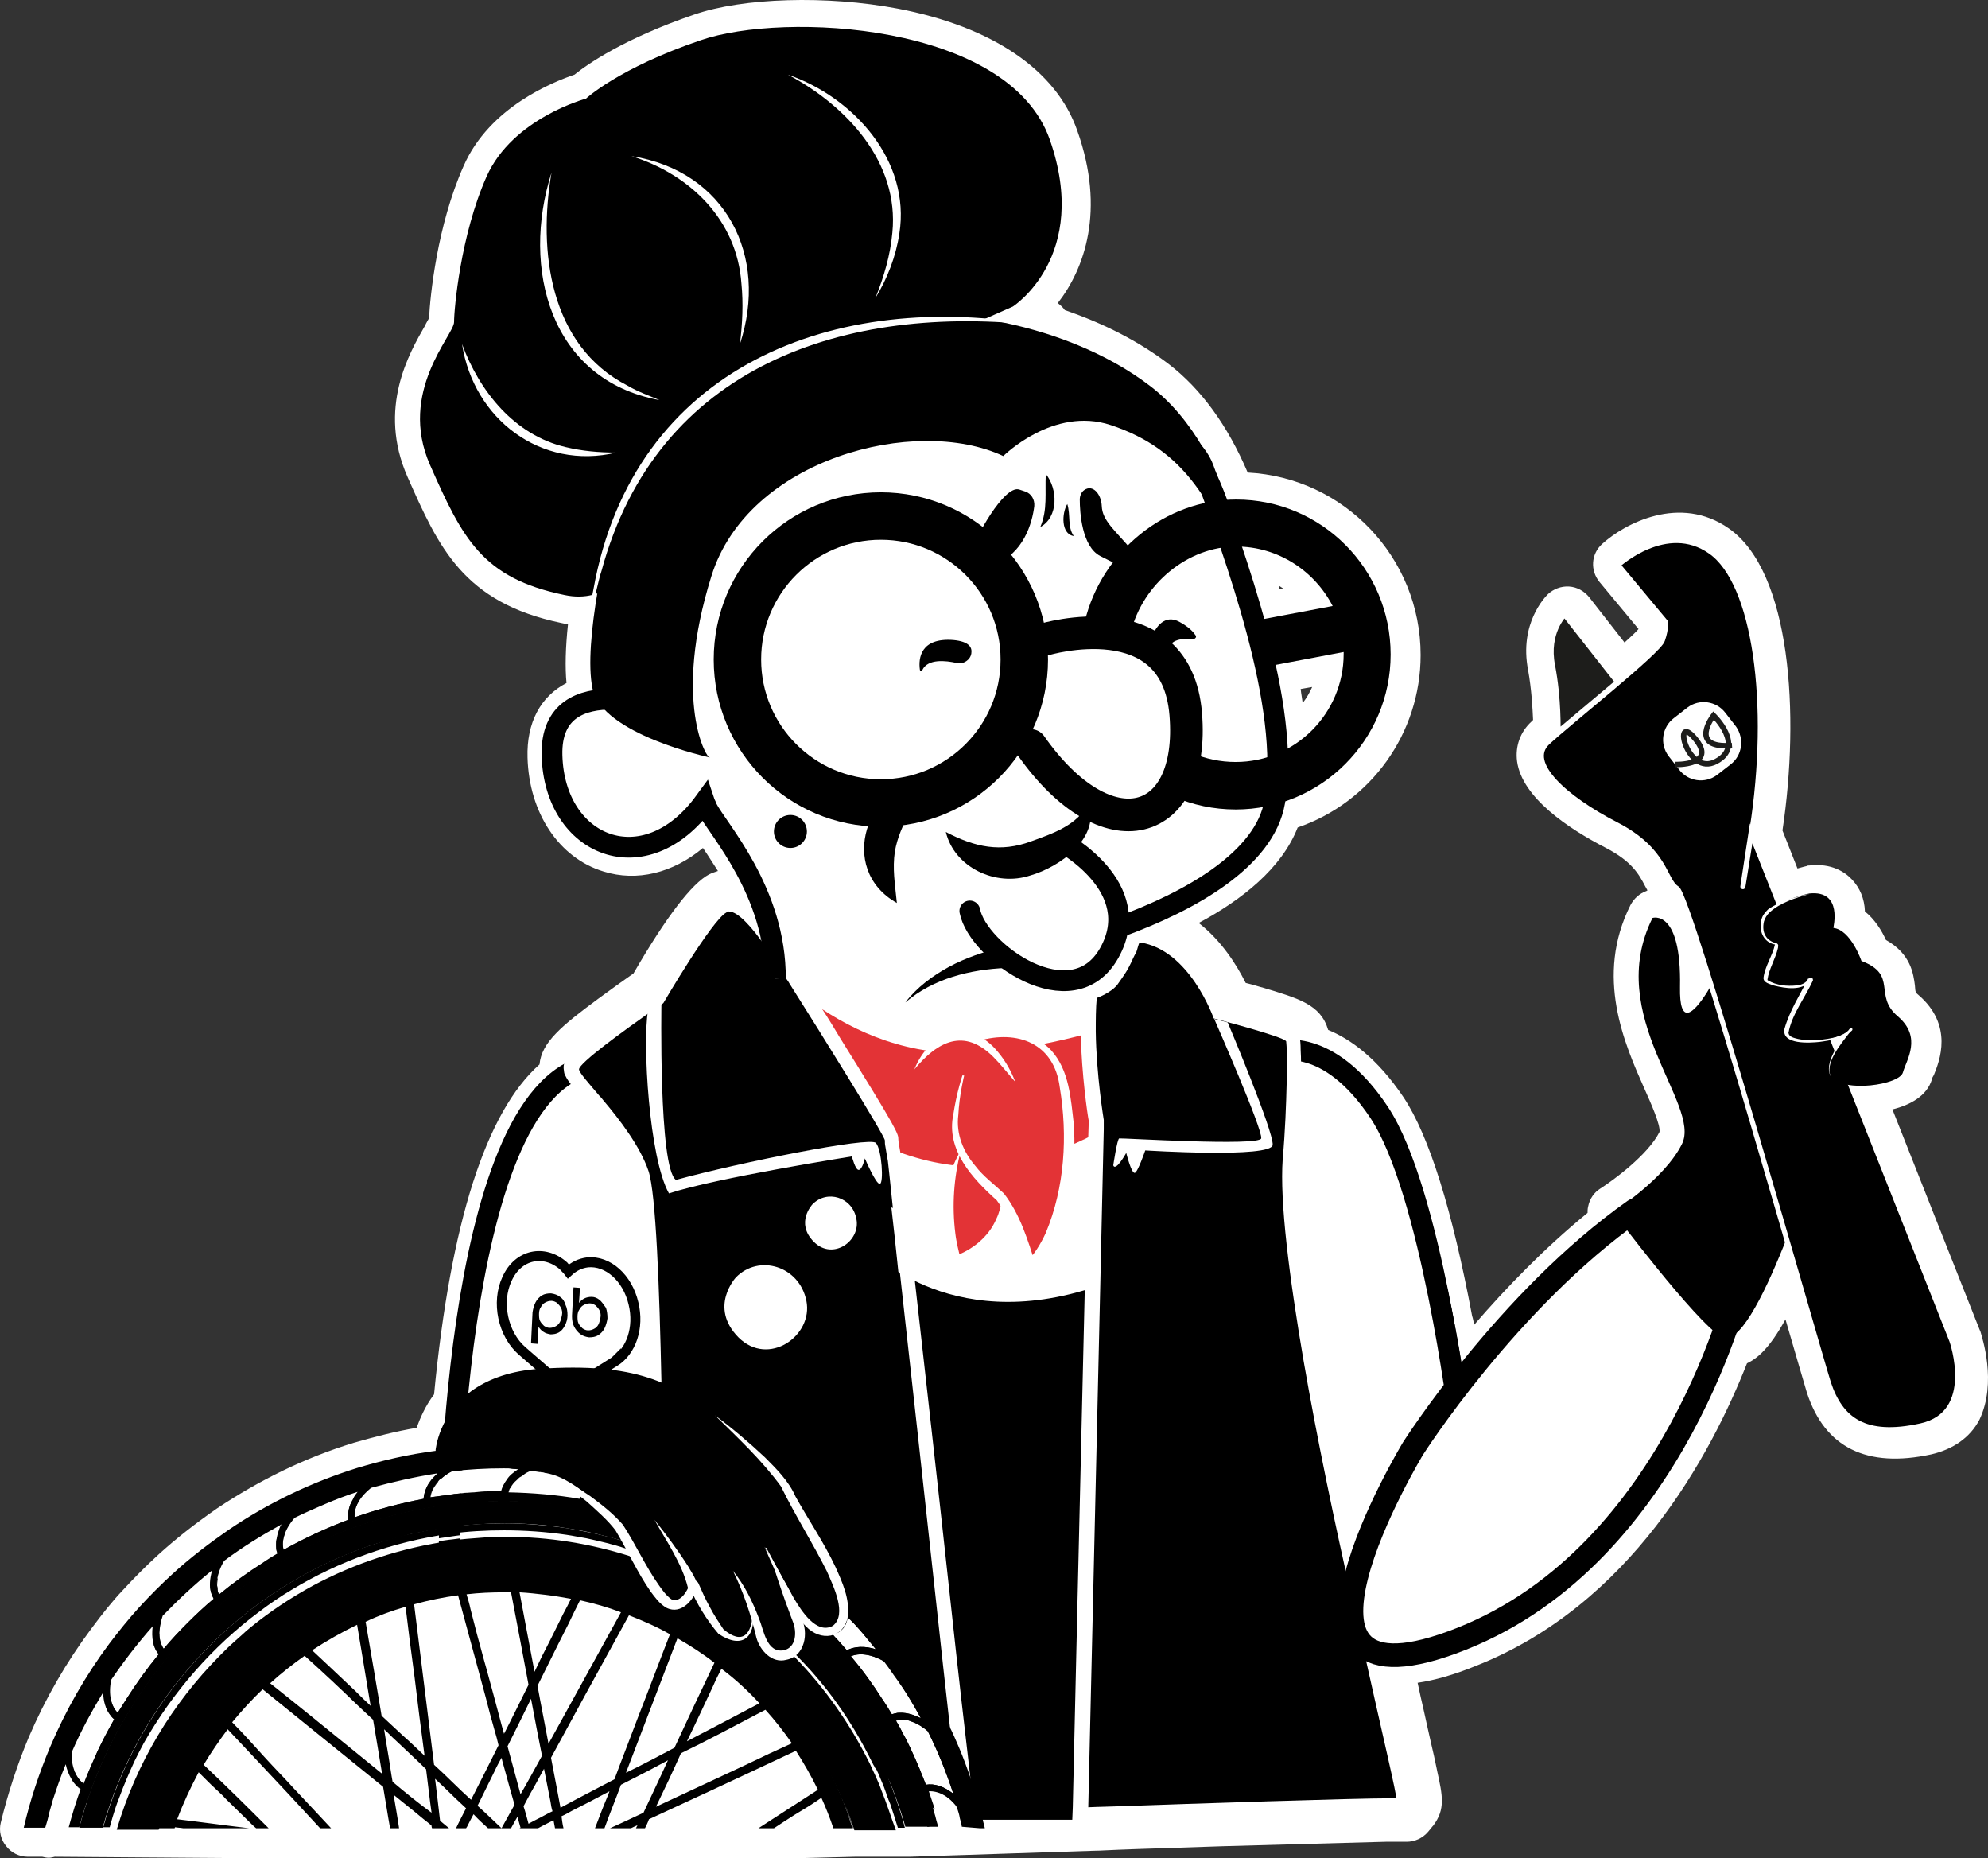 <?xml version="1.0" encoding="UTF-8" standalone="no"?>
<!-- Generator: Adobe Illustrator 27.9.0, SVG Export Plug-In . SVG Version: 6.00 Build 0)  -->

<svg
   version="1.1"
   id="Calque_4"
   x="0px"
   y="0px"
   viewBox="0 0 397.778 371.732"
   xml:space="preserve"
   sodipodi:docname="mamie-dressing.svg"
   width="397.778"
   height="371.732"
   inkscape:version="1.1.1 (3bf5ae0d25, 2021-09-20)"
   xmlns:inkscape="http://www.inkscape.org/namespaces/inkscape"
   xmlns:sodipodi="http://sodipodi.sourceforge.net/DTD/sodipodi-0.dtd"
   xmlns="http://www.w3.org/2000/svg"
   xmlns:svg="http://www.w3.org/2000/svg"><rect x="0" y="0" width="397.778" height="371.732" fill="#333333" stroke="none"/><defs
   id="defs351" /><sodipodi:namedview
   id="namedview349"
   pagecolor="#ffffff"
   bordercolor="#666666"
   borderopacity="1.0"
   inkscape:pageshadow="2"
   inkscape:pageopacity="0.0"
   inkscape:pagecheckerboard="0"
   showgrid="false"
   fit-margin-top="0"
   fit-margin-left="0"
   fit-margin-right="0"
   fit-margin-bottom="0"
   inkscape:zoom="2.0651629"
   inkscape:cx="183.52063"
   inkscape:cy="321.76638"
   inkscape:window-width="1920"
   inkscape:window-height="1009"
   inkscape:window-x="1912"
   inkscape:window-y="-8"
   inkscape:window-maximized="1"
   inkscape:current-layer="Calque_4" />
<style
   type="text/css"
   id="style2">
	.st0{fill:#FFFFFF;}
	.st1{fill:#FFFFFF;stroke:#000000;stroke-width:4.154;stroke-linejoin:round;stroke-miterlimit:10;}
	.st2{fill:#FFFFFF;stroke:#000000;stroke-width:4.152;stroke-linejoin:round;stroke-miterlimit:10;}
	.st3{fill:#E33336;}
	.st4{fill:#FFFFFF;stroke:#000000;stroke-width:4.152;stroke-miterlimit:10;}
	.st5{fill:#FFFFFF;stroke:#000000;stroke-width:4.152;stroke-linecap:round;stroke-linejoin:round;stroke-miterlimit:10;}
	.st6{fill:none;stroke:#000000;stroke-width:6.525;stroke-linecap:round;stroke-linejoin:round;stroke-miterlimit:10;}
	.st7{fill:none;stroke:#000000;stroke-width:9.492;stroke-linecap:round;stroke-linejoin:round;stroke-miterlimit:10;}
	.st8{fill:#FFFFFF;stroke:#000000;stroke-width:4.718;stroke-linejoin:round;stroke-miterlimit:10;}
	.st9{stroke:#FFFFFF;stroke-miterlimit:10;}
	.st10{fill:#1D1D1B;stroke:#FFFFFF;stroke-miterlimit:10;}
	.st11{fill:none;stroke:#1D1D1B;stroke-width:1.09;stroke-miterlimit:10;}
	.st12{fill:none;stroke:#000000;stroke-width:2;stroke-miterlimit:10;}
</style>
<path
   class="st0"
   d="m 396.252,266.332 c 0,-0.1 0,-0.1 -0.1,-0.2 l -17.5,-44.2 c 3.6,-0.9 6.9,-2.7 7.9,-6 0,-0.2 0.2,-0.6 0.4,-0.9 1.1,-2.7 4,-9.9 -3.1,-16 -0.6,-0.5 -0.6,-0.5 -0.7,-1.9 -0.3,-2.3 -0.8,-6.3 -5.8,-9.1 -0.8,-1.8 -2.2,-4.1 -4.2,-5.7 -0.1,-2.6 -1,-4.7 -2.6,-6.4 -1.4,-1.5 -4.1,-3.3 -8.5,-2.8 -0.2,0 -0.4,0 -0.5,0.1 -0.1,0 -0.8,0.2 -1.9,0.5 l -3,-7.6 c 3.5,-23.2 1.7,-51.7 -10.7,-60.4 -9.8,-6.9 -20.9,-1 -25.4,3.1 -2.2,2 -2.4,5.3 -0.5,7.6 l 7.8,9.4 c -0.6,0.7 -1.6,1.6 -2.8,2.7 l -7.1,-9.1 c -1,-1.2 -2.4,-2 -4,-2.1 -1.6,-0.1 -3.1,0.5 -4.2,1.5 -0.6,0.6 -5.8,5.9 -4,15.2 0.7,3.9 0.9,7.7 1,10 -0.1,0.1 -0.2,0.2 -0.3,0.3 -2.3,2.1 -3.3,5 -2.9,8 1,7.2 10.2,13.4 17.8,17.3 5.2,2.7 6.6,5.3 7.8,7.6 0.2,0.3 0.3,0.6 0.5,0.9 -0.1,0 -0.1,0 -0.2,0.1 -1.4,0.5 -2.5,1.5 -3.2,2.8 -7.2,14.3 -1.2,27.8 2.8,36.8 1.3,2.9 3.2,7.2 3,8.6 -2.3,4.6 -9.3,9.7 -11.8,11.3 -1.3,0.8 -2.2,2.1 -2.5,3.7 -0.1,0.4 -0.1,0.8 -0.1,1.2 -8.7,7.1 -16.4,15.1 -22.7,22.4 -0.1,-0.6 -0.2,-1.2 -0.4,-1.8 -4,-21.3 -8.6,-36 -13.7,-43.7 -5.3,-7.9 -10.7,-11.7 -15.1,-13.5 -1.5,-5.1 -5.9,-6.3 -13.2,-8.5 l -0.4,-0.1 c -1,-0.3 -2,-0.6 -2.9,-0.8 -1.8,-3.6 -4.8,-8.4 -9.4,-12 8.6,-4.6 16.6,-10.9 19.8,-19.1 14.6,-5 24.6,-18.8 24.6,-34.5 0,-19.5 -15.3,-35.5 -34.6,-36.5 -4,-9.4 -9.3,-16.7 -15.8,-21.7 -5.9,-4.5 -12.9,-8.1 -20.8,-10.8 -0.4,-0.6 -0.9,-1 -1.4,-1.4 5.3,-6.8 9.6,-18.5 3.9,-34.5 -4.2,-12.1 -17,-20.8 -35.9,-24.4 -14.2,-2.7 -31,-2.2 -40.8,1.2 -14,4.8 -21.3,9.9 -23.9,12 -4.1,1.4 -17,6.4 -22.2,18.3 -5.3,11.9 -6.7,26.1 -6.9,30.4 -0.2,0.4 -0.6,1 -0.8,1.5 -3.1,5.4 -9.6,16.5 -3.5,30.3 6.2,14 11.1,25.1 30.8,29.2 0.4,0.1 0.9,0.2 1.3,0.2 -0.5,4.7 -0.6,8.7 -0.3,11.8 -5.2,2.7 -8,7.9 -7.8,14.9 0.3,11.1 6.3,20.1 15.2,22.8 6.7,2.1 13.9,0.3 19.9,-4.7 0.9,1.3 1.9,2.9 3,4.6 -0.6,0.2 -1.2,0.4 -1.8,0.7 -3.4,1.8 -8.5,8.4 -15.1,19.8 -1.7,1.2 -4.4,3.1 -7.1,5.1 -7.3,5.4 -11.3,8.7 -11.7,13.1 -10.7,9.5 -17.8,31.6 -21.1,66 -1.8,2.4 -2.8,4.8 -3.5,6.7 -4.2,0.7 -8.4,1.8 -12.6,3 -9.8,3 -18.9,7.5 -27.3,13.1 -4.6,3.2 -8.4,6.2 -11.8,9.3 -2.4,2.2 -4.8,4.6 -7.1,7.1 -2,2.1 -4,4.6 -6.3,7.7 -5,6.7 -9.2,14 -12.5,21.7 -2.3,5.5 -4.2,11.3 -5.6,17.1 -0.4,1.6 0,3.4 1.1,4.7 1,1.3 2.6,2.1 4.3,2.1 h 1 v 0 h 1.9 c 0.4,0.1 0.9,0.2 1.3,0.2 0.4,0 0.8,-0.1 1.2,-0.2 l 40.8,0.3 h 107.4 l 11.9,-0.3 h 10.8 c 0.1,0 0.1,0 0.2,0 l 36.7,-1.2 c 0.3,0 1.1,0 5,-0.2 4.8,-0.2 12.5,-0.4 20.8,-0.7 l 32.7,-0.9 c 0.8,0 1.5,0 2,0 h 2.2 c 1.6,0 3.2,-0.7 4.3,-2 l 0.9,-1.1 c 0,0 0.1,-0.1 0.1,-0.1 2.5,-3.3 1.9,-6 0.8,-11 l -0.1,-0.5 c -0.3,-1.5 -0.7,-3.3 -1.2,-5.4 -0.4,-1.9 -0.9,-3.9 -1.4,-6.3 -0.4,-1.7 -0.8,-3.5 -1.2,-5.4 3.4,-0.5 7.3,-1.6 11.7,-3.4 30.9,-12.2 46.9,-42 54.2,-60.5 2.1,-1 4.5,-3 7.7,-8.8 2.2,7.6 3.8,13 4.3,14.7 3.6,11 12,15.1 24.9,12.3 4.3,-1 7.7,-3.3 9.6,-6.9 3.6,-7.5 0.5,-16.6 0.2,-17.7 z m -124.3,-142.5 c 0.1,-0.1 0.1,-0.3 0.2,-0.5 0.3,1 0.6,2 0.8,3.1 -0.1,-0.1 -0.2,-0.1 -0.2,-0.2 -0.5,-0.4 -1.2,-0.7 -1.8,-0.9 0.4,-0.5 0.8,-1 1,-1.5 z m -9.4,13.6 c -0.5,1.1 -1.1,2.2 -1.9,3.2 -0.1,-0.9 -0.3,-1.8 -0.4,-2.8 z m 111.5,72.8 c 1,-1.3 1.3,-2.9 1,-4.3 0.5,0.5 1,1.1 1.6,1.6 1,0.8 1.1,0.9 0,3.5 0,0.1 -0.1,0.1 -0.1,0.2 -0.9,0.2 -2.2,0.5 -3.5,0.5 0.3,-0.5 0.6,-0.9 1,-1.5 z m -117.3,-92.5 -0.8,0.1 c 0,-0.2 -0.1,-0.4 -0.1,-0.7 0.3,0.2 0.6,0.4 0.9,0.6 z m 129.3,160.6 c -0.2,0.3 -0.6,1.1 -2.4,1.5 -9.1,2 -10.7,-0.8 -12.1,-4.9 -0.5,-1.7 -2.5,-8.4 -5,-17 l -3.4,-11.7 c -0.7,-2.3 -2.7,-3.9 -5,-4 -2.3,-0.1 -4.5,1.3 -5.4,3.5 -4.3,11.1 -7,15 -8.1,16.3 -0.6,0 -1.2,0.2 -1.8,0.4 -1.4,0.6 -2.5,1.7 -3,3.2 -6,16.5 -20.4,45.7 -49.1,57.1 -8.4,3.3 -12,3 -13.1,2.7 -1.7,-0.4 -3.4,-0.1 -4.8,1 -1.3,1 -2.1,2.7 -2.1,4.4 0,0.4 0,0.8 0.1,1.2 l 0.2,0.7 c 0.9,4.2 1.8,8 2.6,11.4 0.5,2.4 1,4.5 1.4,6.3 0.5,2.1 0.9,3.9 1.2,5.4 l 0.1,0.5 c 0.1,0.3 0.1,0.6 0.2,0.9 -10.8,0.2 -41.5,1.2 -53.6,1.6 -2.8,0.1 -4.5,0.2 -4.8,0.2 0,0 -0.1,0 -0.1,0 l -36.6,1.2 h -10.3 c -0.4,-1 -0.8,-2 -1.2,-2.8 -0.1,-0.3 -0.3,-0.5 -0.4,-0.7 -0.1,-0.3 -0.2,-0.7 -0.4,-1 -1.3,-2.7 -2.9,-5.5 -4.7,-8.4 -0.2,-0.3 -0.4,-0.6 -0.6,-0.8 -0.1,-0.3 -0.3,-0.6 -0.5,-0.9 -1.8,-2.6 -3.7,-5 -5.7,-7.2 -0.2,-0.2 -0.4,-0.5 -0.7,-0.6 -0.2,-0.2 -0.3,-0.5 -0.5,-0.7 -2.6,-2.9 -5.5,-5.5 -8.4,-7.6 -0.1,-0.1 -0.3,-0.2 -0.4,-0.3 -0.2,-0.3 -0.5,-0.6 -0.8,-0.8 -2.3,-1.8 -4.9,-3.5 -8,-5.3 -0.3,-0.2 -0.6,-0.3 -0.9,-0.4 -0.2,-0.1 -0.4,-0.3 -0.6,-0.4 -3.1,-1.8 -6.4,-3.2 -8.9,-4.2 -0.3,-0.1 -0.6,-0.2 -0.9,-0.3 -0.2,-0.1 -0.5,-0.2 -0.7,-0.3 -2.8,-1.1 -5.8,-2 -9,-2.6 -0.4,-0.1 -0.8,-0.1 -1.2,-0.1 -0.3,-0.1 -0.6,-0.2 -0.9,-0.2 -1.7,-0.3 -3.5,-0.6 -5.4,-0.8 -1.8,-0.2 -3.6,-0.4 -5.5,-0.5 -0.4,0 -0.8,0 -1.2,0.1 -0.3,0 -0.6,-0.1 -0.9,-0.1 h -1.3 c -3.1,0 -5.8,0.1 -8.3,0.4 -0.3,0 -0.6,0.1 -0.8,0.2 -0.3,0 -0.6,0 -0.9,0 -3.2,0.4 -6.3,1.1 -9.5,2 -0.3,0.1 -0.6,0.2 -0.9,0.3 -0.3,0 -0.6,0.1 -0.8,0.2 -3.2,0.9 -6.2,2 -8.9,3.3 -0.1,0 -0.2,0.1 -0.3,0.1 -0.5,0.1 -1,0.2 -1.4,0.5 -3.3,1.6 -6.5,3.4 -9.6,5.5 -0.3,0.2 -0.7,0.5 -0.9,0.8 -0.2,0.1 -0.5,0.3 -0.7,0.4 -2.8,2 -5.2,3.9 -7.4,5.9 -0.2,0.2 -0.4,0.4 -0.6,0.7 -0.3,0.2 -0.5,0.4 -0.8,0.6 -2.2,2.1 -4.4,4.4 -6.5,7.1 -0.3,0.3 -0.5,0.7 -0.7,1 -0.2,0.2 -0.3,0.4 -0.5,0.6 -2.1,2.8 -3.7,5.2 -5.1,7.5 -0.1,0.2 -0.2,0.4 -0.3,0.6 -0.3,0.3 -0.6,0.7 -0.8,1.2 -1.5,2.8 -2.8,5.6 -3.9,8.3 h -0.4 c 3.8,-9.4 9.5,-18.1 16.8,-25.4 0.7,-0.7 1.1,-1.5 1.4,-2.3 2,-1.8 4.1,-3.5 6.3,-5.1 2.1,-1.5 4,-2.9 6.1,-4.2 9.1,-5.5 18.9,-9 29.3,-10.4 2.7,-0.4 4.7,-2.6 4.8,-5.3 0,-0.1 0,-0.3 0,-0.4 0,-1.6 -0.7,-3.1 -1.9,-4.1 -1.2,-1 -2.8,-1.5 -4.4,-1.3 -11.9,1.6 -23.3,5.6 -33.6,11.9 -2.3,1.4 -4.7,3 -7,4.7 -9.8,7.3 -18.4,17 -24.6,28 0,0 0,0.1 0,0.1 -0.6,1.2 -1.3,2.4 -1.9,3.7 0,0.1 -0.1,0.1 -0.1,0.2 -1,2.3 -2.2,5 -3.2,7.7 -0.3,0.8 -0.6,1.6 -0.9,2.4 h -5.8 c 0.9,-2.9 2,-5.8 3.1,-8.5 3,-7 6.7,-13.5 11.1,-19.4 2.2,-2.8 4,-5 5.7,-6.9 2,-2.2 4.2,-4.4 6.4,-6.4 3,-2.7 6.5,-5.5 10.6,-8.3 7.4,-5 15.6,-9 24.3,-11.7 4.8,-1.5 9.8,-2.6 14.7,-3.2 1.6,-0.2 3.1,-1.2 3.9,-2.6 0.6,-0.9 0.8,-2 0.8,-3.1 0.2,-1 0.9,-3.4 2.8,-5.6 0.8,-0.9 1.2,-2 1.4,-3.1 3.1,-33.4 10.1,-55.9 19.1,-61.7 1.6,-1 2.5,-2.8 2.5,-4.6 0,-0.4 0,-0.7 -0.1,-1.1 0.9,-0.9 2.9,-2.6 7,-5.6 2.7,-2.1 5.6,-4 7.1,-5.1 l 0.7,-0.5 c 0.7,-0.5 1.2,-1.1 1.6,-1.8 4.6,-8.1 8.9,-14.1 10.8,-16.1 0.6,0.4 1.9,1.4 3.7,3.7 0,0 0.1,0.1 0.1,0.1 1.2,1.4 3,2.2 5,2 2.7,-0.4 4.8,-2.7 4.8,-5.5 0,-0.5 -0.1,-1 -0.2,-1.5 -2.6,-9.7 -7.7,-17.2 -10.8,-21.7 -0.8,-1.1 -1.5,-2.2 -1.8,-2.8 -0.1,-0.2 -0.2,-0.4 -0.3,-0.6 v -0.1 c -0.6,-2 -2.2,-3.4 -4.3,-3.7 -2.1,-0.4 -4.1,0.6 -5.4,2.3 -3.9,5.4 -8.8,7.8 -13.1,6.4 -4.4,-1.4 -7.3,-6.3 -7.5,-12.6 -0.1,-4.1 1.4,-5.1 4.3,-5.5 1.8,-0.3 3.4,-1.4 4.2,-3.1 0.8,-1.7 0.7,-3.7 -0.3,-5.2 -0.1,-0.2 -0.2,-0.4 -0.2,-0.6 -0.4,-1.8 -0.8,-6.5 1,-17 0.3,-1.9 -0.4,-3.8 -1.8,-5.1 -1.4,-1.3 -3.4,-1.7 -5.2,-1.1 l -0.8,0.2 c -0.9,0.2 -1.9,0.2 -3,0 -13.5,-2.8 -16.4,-8 -23,-22.8 -3.8,-8.6 0.3,-15.6 3,-20.3 1.3,-2.3 2.3,-4 2.3,-6.1 0,-1.7 1.1,-15.8 6,-26.9 4,-9.1 16.2,-12.5 16.3,-12.5 0.8,-0.2 1.7,-0.7 2.3,-1.3 0.1,-0.1 6.2,-5.5 21.1,-10.5 14.8,-5.1 56,-2.8 62.8,16.5 6.1,17.4 -3.2,25.4 -4.9,26.8 -0.8,0.4 -2.6,1.1 -5,2.2 -2.3,1 -3.6,3.5 -3.2,6 0.4,2.5 2.5,4.4 5,4.6 0.4,0 0.7,0.1 1.1,0.1 0.5,0.3 1,0.5 1.6,0.6 10.6,2.1 20.3,6.3 27.3,11.7 5.7,4.4 10.3,11.2 13.6,20.3 0.7,1.9 2.3,3.2 4.3,3.5 -0.2,0.2 -0.3,0.3 -0.5,0.5 -0.6,0.7 -1,1.6 -1.2,2.5 -1.2,1.4 -1.6,3.4 -1,5.3 5.2,15.8 7.9,28 8.2,37.4 0.1,1.8 1,3.5 2.5,4.5 0.2,0.1 0.4,0.2 0.6,0.3 -1.9,0.6 -3.3,2.1 -3.7,4.1 -1.5,6.9 -11,14.2 -26.1,19.8 -2.7,1 -4.2,4 -3.3,6.8 l 0.5,1.6 c 0.6,1.9 2.1,3.3 4,3.7 1.4,0.3 2.8,0.1 4,-0.6 6.3,1.6 10.2,9.6 11.2,12.1 0.6,1.5 2,2.7 3.5,3.1 1.3,0.4 3.4,0.9 5.5,1.5 l 0.3,0.1 c 1.1,0.3 4.1,1.2 5.6,1.8 0,0.2 0,0.3 0,0.5 0.1,2.6 2,4.8 4.5,5.2 2.3,0.4 6.8,2.2 12,9.9 4.2,6.3 8.4,20.4 12,39.7 1.1,5.7 1.9,10.5 2.3,13.5 0.3,2.2 1.9,4 4,4.5 2.1,0.6 4.4,-0.2 5.8,-2 7.2,-9.3 18.5,-22.6 31.9,-32.7 1.2,-0.9 1.9,-2.2 2.1,-3.6 0,-0.2 0,-0.5 0.1,-0.7 3.8,-2.9 9.2,-7.7 11.8,-13 2.7,-5.4 0,-11.4 -2.9,-17.8 -0.8,-1.8 -1.6,-3.6 -2.4,-5.5 5.4,1.2 9,-4.8 10.9,-8 0.8,-1.3 1,-2.9 0.5,-4.4 -5.9,-19.1 -7,-21 -8.7,-22.1 -0.1,-0.3 -0.4,-0.7 -0.5,-1 -1.6,-3 -4.2,-8 -12.5,-12.3 -6.8,-3.5 -10.3,-6.7 -11.5,-8.3 1.6,-1.4 4,-3.4 6.6,-5.6 13.5,-11.3 16.1,-13.8 16.9,-16.4 1.1,-3.2 0.9,-5.3 0.8,-6.1 -0.2,-1 -0.6,-1.9 -1.2,-2.7 l -5.5,-6.6 c 2.2,-0.8 4.8,-1.1 7.1,0.5 6.1,4.2 9.9,25.5 6,50.4 0,0.2 -0.1,0.4 -0.1,0.6 -0.2,1 -0.1,2.1 0.3,3.1 l 5.5,13.9 c 0.6,1.4 1.7,2.5 3.1,3.1 1.4,0.6 3,0.5 4.4,-0.1 0.7,-0.3 1.4,-0.6 2.3,-0.8 0.1,0 0.2,0 0.2,-0.1 0.2,-0.1 0.4,-0.1 0.6,-0.2 -0.3,1.8 0.1,3.3 1.2,4.6 0.8,0.9 1.8,1.5 2.9,1.8 0.5,0.5 1.3,1.9 1.7,3 0.5,1.6 1.7,2.8 3.3,3.4 0.5,0.2 0.8,0.4 1,0.5 0,0.2 0.1,0.5 0.1,0.7 0.1,1.1 0.3,2.5 0.9,4.1 -1.8,-1.4 -4.2,-1.6 -6.2,-0.4 -0.1,0.1 -0.4,0.2 -1,0.3 -1.5,0.4 -2.8,1.4 -3.6,2.8 -0.7,1.4 -0.8,3.1 -0.2,4.5 l 0.7,1.7 c 0.6,1.4 1.7,2.5 3.1,3.1 -0.6,1.4 -0.7,2.9 -0.1,4.3 l 20.2,51 c 0.7,1.3 1.4,5.5 0.3,7.6 z"
   id="path4" />
<path
   class="st1"
   d="m 119.052,219.432 c 19.5,-9.3 24.7,-11.1 24.7,-11.1 0,0 16.9,-24.5 21.7,-26.8 4.8,-2.3 57,-3.4 57,-3.4 l 7.2,22.7 v 12.4 l 27.3,3.4 c 0,0 9.9,-3.3 20.2,12.2 10.3,15.5 14.8,55.1 14.8,55.1"
   id="path6" />
<path
   class="st2"
   d="m 291.952,283.932 c 0,0 -5.7,-45.9 -16,-61.4 -10.3,-15.5 -20.2,-12.2 -20.2,-12.2 l -27.3,-3.4 v -12.4 l -7.2,-22.7 c 0,0 -52.2,1.1 -57,3.4 -4.8,2.3 -21.7,26.8 -21.7,26.8 0,0 -3.6,6.6 -24.7,11.1 -28,6 -28,98.1 -28,98.1 l 199.5,17.6 z"
   id="path8" />
<path
   d="m 175.152,250.932 c 0,0 18,18.4 50.4,4 0.4,7 -1.6,109.1 -1.6,109.1 h -41 c -0.1,0 -12.9,-98.9 -7.8,-113.1 z"
   id="path10" />
<g
   id="g14"
   transform="translate(-20.548,-22.068)">
	<path
   class="st3"
   d="m 170.3,210.6 c 0,0 17,22.7 43.3,22.1 16.2,-0.3 32.4,-6.3 32.4,-6.3 l 11.4,9.7 c 0,0 -15,15.6 -35.7,18.9 -25.8,4.1 -52.5,-21.1 -52.9,-31 -0.4,-9.9 1.5,-13.4 1.5,-13.4 z"
   id="path12" />
</g>
<g
   id="g20"
   transform="translate(-20.548,-22.068)">
	<path
   class="st3"
   d="m 212.8,252.2 c 0,0 -4.7,10 -1.1,22.3 0,0 9.2,-2.6 9.3,-12.6 z"
   id="path16" />
	<path
   class="st0"
   d="m 212.8,252.2 c -1.4,5.4 -1.8,11 -1.1,16.6 0.2,1.8 0.7,3.6 1.1,5.4 l -1.4,-0.8 c 3.6,-1.2 7,-3.9 8.5,-7.5 0.6,-1.2 0.9,-2.6 1.2,-4 0.1,1.4 0.2,2.9 -0.2,4.3 -0.6,2.9 -2.4,5.5 -4.8,7.3 -1.5,1.1 -3.3,2 -5.1,2.5 -2.5,-7.8 -2.4,-16.7 1.8,-23.8 z"
   id="path18" />
</g>
<g
   id="g26"
   transform="translate(-20.548,-22.068)">
	<path
   class="st3"
   d="m 216.3,230.3 c 0,0 14.1,-5.4 17,8.6 3,14 -0.1,30.5 -6.6,36.6 0,0 -3.2,-11.7 -6.6,-14.6 -2.4,-2 -8.9,-7.6 -8.5,-14.2 0.4,-6.6 2.8,-13.1 2.8,-13.1 z"
   id="path22" />
	<path
   class="st0"
   d="m 216.3,230.3 c 4.6,-1.9 10.9,-2.1 14.6,1.9 3.6,4 3.9,9.6 4.5,14.7 0.5,7.7 -0.4,15.6 -3.4,22.8 -1.2,3 -3.3,5.8 -5.8,8 -1.6,-5.3 -2.9,-11 -6.2,-15.5 -4.9,-4.4 -10.2,-10.1 -8.7,-17.2 0.6,-3.9 1.6,-7.7 3.1,-11.3 -1.1,3.7 -1.9,7.6 -2.1,11.4 -0.5,3.8 1,7.4 3.4,10.2 1.6,2.1 3.8,3.7 5.7,5.5 3.3,4.2 4.8,9.4 6.4,14.3 l -1.9,-0.5 c 1.6,-1.6 2.9,-3.7 3.9,-5.9 3.8,-9.1 4.4,-19.4 2.8,-29.1 -1.1,-8.8 -8.4,-11.6 -16.3,-9.3 z"
   id="path24" />
</g>
<g
   id="g32"
   transform="translate(-20.548,-22.068)">
	<path
   class="st3"
   d="m 203.5,236 c 0,0 9.2,-16.6 20.2,2.5 z"
   id="path28" />
	<path
   class="st0"
   d="m 203.5,236 c 3.1,-7.8 11.2,-10.4 16.8,-3.4 1.5,1.8 2.6,3.8 3.4,5.9 -1.5,-1.7 -2.9,-3.5 -4.4,-5 -5.8,-5.8 -11.1,-3.2 -15.8,2.5 z"
   id="path30" />
</g>
<g
   id="g38"
   transform="translate(-20.548,-22.068)">
	<path
   d="m 212.6,387.2 c -9.9,0 -55.4,-42.8 -60.5,-47.7 l -0.5,-0.4 v -0.6 c 0,-25.3 -0.6,-75 -2.9,-81.9 -2,-5.7 -7.1,-11.7 -10.6,-15.7 -2.4,-2.9 -3.3,-3.9 -3.4,-4.8 -0.2,-1 -0.4,-2.6 17.1,-14.6 2.5,-4.3 10,-16.9 13.1,-18.4 0.4,-0.2 0.8,-0.3 1.3,-0.3 3.7,0 8.7,7.7 10.1,10.1 22.5,35.5 22.5,36.6 22.5,37.1 0,0.7 0.4,2.7 0.6,3.8 v 0.1 c 4.8,44 14,127.7 14.7,131.4 l 0.7,1.9 z"
   id="path34" />
	<path
   class="st0"
   d="m 153,324.4 v 0 c -0.1,0 -0.2,0.1 -0.4,0.2 -0.1,0.1 -0.2,0.1 -0.2,0.2 -0.1,0.1 -0.1,0.1 -0.2,0.2 -0.1,0.1 -0.2,0.2 -0.2,0.2 -0.1,0.1 -0.2,0.2 -0.3,0.4 -0.1,0 -0.2,-0.1 -0.3,-0.1 0,0 0,0 0,0 0,0 0,0 0,0 0,0.2 0,0.4 0,0.6 v 0 c 0.4,0.7 0.8,1.4 1.2,2 0.1,0.1 0.1,0.2 0.2,0.4 0,0.1 0.1,0.1 0.1,0.2 0,0 0,-0.1 0,-0.2 0,-0.1 0,-0.2 0,-0.3 v -0.3 c 0.1,-1 0.1,-2.2 0.1,-3.5 z m 48.9,-47.5 c -0.1,-1 -0.2,-2 -0.3,-2.9 -0.4,-3.4 -0.7,-6.7 -1.1,-9.8 l -1.6,-0.6 c 0.4,3.5 0.9,7.9 1.4,12.9 0.4,0.3 0.9,0.5 1.4,0.8 0.1,0 0.1,0.1 0.2,0.1 v 0 c 0,-0.1 0,-0.3 0,-0.5 z m 0,0 c -0.1,-1 -0.2,-2 -0.3,-2.9 -0.4,-3.4 -0.7,-6.7 -1.1,-9.8 l -1.6,-0.6 c 0.4,3.5 0.9,7.9 1.4,12.9 0.4,0.3 0.9,0.5 1.4,0.8 0.1,0 0.1,0.1 0.2,0.1 0,-0.1 0,-0.3 0,-0.5 z M 153,324.3 c -0.1,0.1 -0.2,0.2 -0.4,0.3 -0.1,0.1 -0.2,0.1 -0.2,0.2 -0.1,0.1 -0.1,0.1 -0.2,0.2 -0.1,0.1 -0.2,0.2 -0.2,0.2 -0.1,0.1 -0.2,0.2 -0.3,0.4 -0.1,0 -0.2,-0.1 -0.3,-0.1 0,0 0,0 0,0 0,0 0,0 0,0 0,0.2 0,0.4 0,0.6 v 0 c 0.4,0.7 0.8,1.4 1.2,2 0.1,0.1 0.1,0.2 0.2,0.4 0,0 0.1,0 0.1,0 0,-0.1 0,-0.2 0,-0.3 v -0.3 c 0.1,-1 0.1,-2.2 0.1,-3.6 z m 63.6,63.5 -0.6,-1.7 -0.4,-1.2 c -0.1,-0.8 -0.5,-3.3 -0.9,-7.3 -0.9,-7.7 -2.4,-20.6 -4,-35.5 -2.2,-20.3 -4.9,-44.2 -7.1,-63.8 -0.5,-4.8 -1,-9.3 -1.5,-13.5 -0.4,-4.1 -0.9,-7.9 -1.2,-11.1 v -0.2 c -0.1,-0.3 -0.1,-0.6 -0.2,-0.9 -0.2,-1.1 -0.4,-2.2 -0.4,-2.6 0,-1.1 0,-1.6 -11.6,-20.2 -1.2,-2 -2.4,-4 -3.6,-5.8 v 0 c -1.6,-2.5 -3.1,-4.9 -4.3,-6.8 -1.6,-2.5 -2.7,-4.3 -3.1,-4.9 -0.1,-0.1 -0.1,-0.2 -0.1,-0.2 -0.8,-1.3 -1.8,-2.7 -2.7,-4 -0.2,-0.2 -0.4,-0.5 -0.5,-0.7 -2.6,-3.3 -5.5,-6 -8.2,-6 -0.7,0 -1.3,0.1 -1.9,0.4 -3.1,1.6 -9.7,12.1 -13.5,18.7 -1.3,0.9 -4.7,3.2 -8,5.7 -9,6.7 -9.8,8.1 -9.4,10.1 0,0.3 0.1,0.7 0.3,1 v 0 c 0.5,1.1 1.6,2.3 3.5,4.5 3.3,3.9 8.4,9.9 10.3,15.3 1.3,3.6 2.1,21 2.5,40.6 0.1,5.9 0.2,12.1 0.3,18.1 0,1.6 0,3.1 0,4.7 0,1.6 0,3.2 0,4.8 0,0 0,0 0,0 0,0.7 0,1.5 0,2.2 0,0.1 0,0.2 0,0.3 0,1.5 0,3 0,4.4 v 1.8 c 0,0.2 0,0.4 0,0.6 0,0.5 0,1 0,1.5 v 3.8 l 0.9,0.9 c 0,0 1.4,1.3 3.7,3.4 0.8,0.8 1.7,1.6 2.8,2.6 0.3,0.3 0.7,0.6 1.1,1 4.9,4.5 11.7,10.7 18.7,16.7 0.9,0.8 1.8,1.6 2.7,2.3 0.2,0.2 0.5,0.4 0.7,0.6 6.7,5.7 11.9,9.9 16,12.9 0.4,0.3 0.7,0.5 1.1,0.8 v 0 c 0.7,0.5 1.4,1 2,1.5 0,0 0,0 0.1,0 1.2,0.9 2.3,1.6 3.2,2.2 0.8,0.5 1.6,1 2.3,1.4 0.2,0.1 0.3,0.2 0.5,0.3 0,0 0.1,0 0.1,0.1 0.9,0.5 1.7,0.9 2.3,1.2 0.1,0.1 0.2,0.1 0.4,0.2 m -1.4,-4.1 c -0.8,-0.4 -1.6,-1 -2.5,-1.5 0,0 -0.1,-0.1 -0.2,-0.1 -0.6,-0.4 -1.3,-0.8 -2,-1.3 -1.5,-1 -3,-2.1 -4.6,-3.3 0,0 0,0 0,0 -0.8,-0.6 -1.5,-1.2 -2.4,-1.8 0,0 0,0 0,0 -0.4,-0.3 -0.8,-0.6 -1.2,-0.9 0,0 0,0 0,0 -12.9,-10.1 -28.8,-24.6 -36.6,-31.8 -0.5,-0.5 -0.9,-0.9 -1.3,-1.2 -2.2,-2 -3.5,-3.2 -3.5,-3.2 0,0 0,-0.5 0,-1.5 0,-0.4 0,-0.9 0,-1.5 0,-0.2 0,-0.4 0,-0.6 0,-0.1 0,-0.2 0,-0.3 0,-0.5 0,-0.9 0,-1.5 v -0.1 c 0,-1.3 0,-2.7 0,-4.3 0,0 0,-0.1 0,-0.2 0,-0.1 0,-0.2 0,-0.3 v -0.3 c 0,-1.2 0,-2.4 0,-3.7 v -0.1 c 0,-1 0,-2 0,-3 v 0 c 0,-1.5 0,-3.1 0,-4.7 0,-5.6 -0.1,-11.8 -0.3,-18 -0.4,-18.8 -1.1,-38 -2.6,-42.4 -1.7,-5 -5.8,-10.3 -9.1,-14.2 -0.2,-0.3 -0.5,-0.6 -0.7,-0.8 -2.3,-2.7 -4,-4.6 -4.1,-5.3 v 0 c 0,-1.3 9.2,-7.9 14,-11.3 1.4,-1 2.5,-1.7 2.8,-1.9 0.1,-0.1 0.1,-0.1 0.1,-0.1 0,0 9.7,-16.6 12.6,-18.1 0.1,-0.2 0.3,-0.2 0.5,-0.2 1.9,0 4.8,3.5 6.8,6.3 1.2,1.7 2.1,3.1 2.1,3.1 0,0 0.2,0.3 0.6,0.9 0,0.1 0.1,0.1 0.1,0.2 0.4,0.7 1,1.6 1.8,2.8 0.2,0.4 0.5,0.7 0.7,1.1 0,0 0,0 0,0 6.2,9.8 19.1,30.5 19.1,31.4 0,0.3 0,0.8 0.1,1.2 0.2,1.3 0.5,2.9 0.5,2.9 0,0 0.4,3.5 1,9.4 0.4,3.5 0.9,7.9 1.4,12.9 2,17.9 4.8,43.4 7.2,65.4 1,9.4 2,18.2 2.8,25.4 0.9,8.1 1.6,14.2 2,17 0.1,1 0.2,1.6 0.2,1.7 -1.4,-0.2 -3.1,-0.9 -5.3,-2.2 z"
   id="path36" />
</g>
<path
   class="st0"
   d="m 132.352,200.432 c 0,0 -0.6,33.2 2.9,35.6 12.8,-3.5 38.8,-8.7 40,-7.4 1.2,1.3 1.6,8.1 0.8,8.2 -0.8,0.1 -3,-5.1 -3,-5.1 0,0 -0.5,2.2 -1.2,2.3 -0.7,0.1 -1.4,-2.7 -1.4,-2.7 0,0 -27.2,4.3 -36.6,7.4 -4,-7.1 -5.3,-30.2 -4.2,-36.5 -0.1,0.1 1.7,-1.4 2.7,-1.8 z"
   id="path40" />
<path
   class="st0"
   d="m 147.252,255.532 c 0,0 -5.5,5.9 0.5,12 6,6 15,-0.3 13.6,-7.3 -1.4,-7 -9.5,-9.4 -14.1,-4.7 z"
   id="path42" />
<path
   class="st0"
   d="m 162.552,240.932 c 0,0 -3.5,3.7 0.3,7.5 3.8,3.8 9.4,-0.2 8.5,-4.6 -0.8,-4.4 -5.9,-5.9 -8.8,-2.9 z"
   id="path44" />
<g
   id="g50"
   transform="translate(-20.548,-22.068)">
	<path
   d="m 239.9,246.3 c -0.3,-1.6 -2.4,-15.3 -1.4,-24.7 l 0.1,-0.9 0.9,-0.3 c 1.1,-0.4 3,-1.5 3.6,-2.3 l 0.2,-0.3 c 1.1,-1.6 1.8,-2.5 3,-5.1 0.1,-0.3 0.2,-0.7 0.3,-1.1 0.2,-0.8 0.4,-1.6 1.1,-2.1 l 0.5,-0.3 0.6,0.1 c 9.5,1.3 14.5,12.4 15.7,15.4 14.4,3.7 14.6,4.6 14.8,5.5 0.3,1.3 0.2,12.9 -0.7,24.1 -1.5,20.7 12.4,81.8 19.2,111.2 3.8,16.6 3.8,16.6 3.2,17.4 l -0.4,0.6 h -0.7 c -0.3,0 -0.5,0 -0.9,0 -9.5,0 -60.1,1.8 -60.6,1.8 l -1.6,0.1 z"
   id="path46" />
	<path
   class="st0"
   d="m 239.8,248.8 -0.7,29.9 1.4,0.5 c 0,0 0,0 0,0 0,0 0,0 0,0 l 0.7,-31.2 c -0.4,0.2 -0.9,0.5 -1.4,0.8 z m 0,0 -0.7,29.9 1.4,0.5 c 0,0 0,0 0,0 0,0 0,0 0,0 l 0.7,-31.2 c -0.4,0.2 -0.9,0.5 -1.4,0.8 z m 62,127.9 c -0.6,-2.8 -1.5,-6.7 -2.6,-11.7 -0.8,-3.6 -1.8,-7.7 -2.8,-12.2 -0.2,-1 -0.5,-2.1 -0.7,-3.2 -1,-4.5 -2.1,-9.4 -3.2,-14.4 -2.8,-12.8 -5.7,-26.8 -8,-39.7 -3.1,-17.3 -5.1,-32.8 -4.5,-41.3 0.4,-5.2 0.7,-11.1 0.8,-15.9 0.1,-2.4 0.1,-4.6 0,-6.1 0,-1.3 -0.1,-2.2 -0.2,-2.6 -0.5,-1.9 -1.8,-2.6 -9.4,-4.8 -2.2,-0.6 -4.4,-1.2 -5.8,-1.6 -1.7,-4 -7,-14.3 -16.6,-15.6 l -1,-0.2 -1,0.7 c -0.2,0.1 -0.3,0.2 -0.4,0.4 -0.2,0.2 -0.4,0.5 -0.6,0.8 -0.3,0.6 -0.5,1.2 -0.6,1.8 -0.1,0.3 -0.2,0.7 -0.3,0.9 -1.1,2.5 -1.7,3.4 -2.8,4.9 l -0.2,0.3 c -0.3,0.4 -1.8,1.4 -2.9,1.8 l -1.7,0.6 -0.2,1.8 c -0.3,2.4 -0.3,5.1 -0.3,7.8 0.2,7.8 1.3,15.6 1.6,17.1 l -0.1,3.2 -0.7,28.6 v 2 l -1.5,64.3 -0.9,39.2 -0.1,2.5 v 0.6 l 3.1,-0.1 c 0.5,0 51.1,-1.8 60.6,-1.8 h 2.2 l 0.9,-1.1 c 1.2,-1.3 1,-2 -0.1,-7 z m -1.9,5.1 H 299 c -7.5,0 -40.5,1.1 -54.5,1.6 -3.9,0.1 -6.2,0.2 -6.2,0.2 l 0.9,-38.9 1.5,-65.5 v 0 l 0.7,-31.2 v -1.9 c 0,0 -1.5,-9.1 -1.6,-17.7 0,-2.3 0,-4.6 0.2,-6.7 1.2,-0.4 3.5,-1.6 4.3,-2.9 1.2,-1.7 1.9,-2.6 3,-5.1 0.1,-0.2 0.2,-0.4 0.3,-0.6 0.1,-0.1 0.1,-0.2 0.2,-0.3 v 0 c 0.4,-0.9 0.5,-1.9 0.8,-2.2 10,1.4 14.8,15.2 14.8,15.2 0,0 14.3,3.7 14.5,4.6 0,0.2 0.1,0.8 0.1,1.7 0,1.4 0,3.7 0,6.5 -0.1,4.3 -0.3,9.8 -0.8,15.4 -0.6,8.4 1.3,23.5 4.2,40.4 2.7,15.6 6.3,32.8 9.7,47.7 v 0 c 0.5,2.5 1.1,4.9 1.6,7.2 0.1,0.5 0.2,1 0.4,1.5 4,18 7.1,31 6.8,31 z"
   id="path48" />
</g>
<path
   class="st0"
   d="m 222.752,233.132 c 0,0 0.8,-5.4 1.2,-5.4 0.4,-0.1 28,1.6 28.4,0 0.4,-1.6 -9.4,-23.9 -9.4,-23.9 l 2.7,0.7 c 0,0 9.2,21.8 9,24.5 -0.2,2.7 -25.5,1.1 -25.5,1.1 0,0 -1.5,4.4 -2.1,4.5 -0.7,0.1 -1.7,-4 -1.7,-4 0,0 -2.1,3.8 -2.6,2.5 z"
   id="path52" />
<g
   id="g102"
   transform="translate(-20.548,-22.068)">
	<path
   class="st4"
   d="m 175.7,217.9 c 0.1,-17.5 -11.6,-30 -13.7,-34.2 -0.1,-0.2 -0.2,-0.3 -0.2,-0.5 -0.2,-0.4 -0.3,-0.7 -0.3,-0.7 -11.9,16.3 -30,9 -30.5,-9.3 -0.5,-18.3 24.8,-8.8 24.8,-8.8 -2.8,-9 -7,-22.3 13.2,-41.8 27.9,-27.1 86.3,-23.8 92.4,-6.7 6.1,17.1 17.6,47.5 14.2,66.6 -2,11.5 -16.9,19.9 -31.3,25.1"
   id="path54" />
	<g
   id="g60">
		<path
   class="st0"
   d="m 221.5,213.6 c -0.3,0.1 -0.7,0.1 -1,0.1 -12.9,1.8 -18.9,8.8 -18.9,8.8 z"
   id="path56" />
		<path
   d="m 221.9,215.7 c -7.2,0.3 -14.6,2.1 -20.2,6.9 2.3,-3 5.4,-5.3 8.7,-7.1 3.3,-1.8 7.1,-3.1 10.8,-3.9 z"
   id="path58" />
	</g>
	<path
   class="st5"
   d="m 233,190.5 c 0,0 16.9,9 9.5,22.2 -7.4,13.2 -26.3,-0.2 -27.9,-8.4"
   id="path62" />
	<g
   id="g66">
		<path
   d="m 238.4,182.7 c 2.3,7.1 -5.8,12.8 -11.7,14.5 -6.9,2.3 -15.2,-1.6 -16.9,-8.7 5.9,3.1 11,4.1 17,1.9 4.4,-1.6 9.3,-3.2 11.6,-7.7 z"
   id="path64" />
	</g>
	<path
   class="st6"
   d="m 229.5,150 c 0,0 26.4,-8 28.3,14.9 1.9,22.9 -15.7,28.1 -31,6.3"
   id="path68" />
	<g
   id="g72">
		<path
   d="m 206.9,177.6 c -3,5.1 -6.3,9.2 -7.3,14.8 -0.5,3.5 0,6.3 0.4,10.3 -12.1,-6.8 -6.1,-24.3 6.9,-25.1 z"
   id="path70" />
	</g>
	<circle
   cx="178.7"
   cy="188.4"
   r="3.3"
   id="circle74" />
	<circle
   class="st7"
   cx="196.8"
   cy="154"
   r="28.7"
   id="circle76" />
	<path
   d="m 212,154.7 c -2.2,-0.5 -5.8,-0.9 -6.9,1.4 -0.1,0.3 -0.5,0.2 -0.5,-0.1 -0.3,-2.2 0.1,-6.4 6.7,-5.9 3.2,0.3 3.8,1.5 3.6,2.7 -0.2,1.3 -1.6,2.2 -2.9,1.9 z"
   id="path78" />
	<path
   d="m 251.3,148.9 c 0,0 1.7,-4.4 5.3,-2.4 2,1.1 2.8,2.1 3.2,2.7 0.2,0.3 -0.1,0.7 -0.5,0.7 -1.4,-0.1 -4.5,-0.2 -4.9,2 0,0 -3.7,-1.7 -3.1,-3 z"
   id="path80" />
	<path
   d="m 237.5,120.1 c -0.6,0.4 -0.9,1.2 -0.9,1.9 0,2.5 0.4,9.4 4.1,11.3 4.6,2.4 5.8,2.3 7.2,5.5 0,0 2.6,-2.8 -0.9,-6.7 -3.4,-4 -5.9,-5.9 -6,-8.8 -0.1,-2.4 -1.8,-4.4 -3.5,-3.2 z"
   id="path82" />
	<path
   d="m 227.5,123.3 c -0.4,3.3 -2.1,9.6 -8.2,11.8 0,0 -5,-0.6 -4.4,-2.8 0.6,-2.2 6.5,-13.3 9.6,-12.3 l 1.2,0.4 c 1.2,0.4 1.9,1.6 1.8,2.9 z"
   id="path84" />
	<g
   id="g88">
		<path
   d="m 229.8,116.9 c 2.4,2.9 2.6,8.6 -1.1,10.6 1.5,-3.5 0.9,-6.8 1.1,-10.6 z"
   id="path86" />
	</g>
	<g
   id="g92">
		<path
   d="m 234.1,122.9 c 0.7,2.2 0,4.6 1.3,6.4 -2.6,-0.4 -2.4,-4.6 -1.3,-6.4 z"
   id="path90" />
	</g>
	<g
   id="g96">
		<path
   d="m 223.2,83.4 c 0,0 15.6,-10 7.4,-33.4 -8.2,-23.4 -53.3,-25.6 -69.8,-19.9 -16.5,5.6 -23,11.7 -23,11.7 0,0 -14.7,3.9 -19.9,15.6 -5.2,11.7 -6.5,26.5 -6.5,29.1 0,2.6 -11.3,13.9 -4.8,28.6 6.5,14.7 10.4,22.6 26.9,26 16.5,3.5 19.9,-23.9 33,-31.2 12.9,-7.4 56.7,-26.5 56.7,-26.5 z"
   id="path94" />
	</g>
	<g
   id="g100">
		<path
   d="m 270.7,141.6 c 0,0 -2.5,-28.9 -20,-42.3 C 233.2,85.9 205.2,81.8 187.1,86.9 169,92 147,113 144.5,121.3 c -2.5,8.3 -7.3,29.3 -5.4,38.5 1.9,9.2 23.5,13.8 23.5,13.8 -0.5,0.6 -7.6,-11.1 0.3,-36.3 7.3,-23.5 40.9,-32.2 58.4,-24 0,0 10,-10 21.5,-6.2 14.7,4.9 20.7,15.1 27.9,34.5 z"
   id="path98" />
	</g>
</g>
<g
   id="g106"
   transform="translate(-20.548,-22.068)">
	<path
   class="st0"
   d="m 178.2,37 c 13.1,4.5 24.6,17.2 22.3,31.8 -0.7,4.6 -2.4,9 -4.8,12.9 1.7,-4.2 3,-8.6 3.4,-13.1 1.4,-14.1 -9.2,-25.4 -20.9,-31.6 z"
   id="path104" />
</g>
<g
   id="g110"
   transform="translate(-20.548,-22.068)">
	<path
   class="st0"
   d="m 146.9,53.3 c 18.9,3 27.5,20 21.7,37.6 0.5,-4.1 0.7,-8.1 0.3,-12.1 C 168,66.1 158.7,57 146.9,53.3 Z"
   id="path108" />
</g>
<g
   id="g114"
   transform="translate(-20.548,-22.068)">
	<path
   class="st0"
   d="m 113,90.9 c 3.5,9.5 10.5,18.2 20.7,20.6 3.3,0.8 6.7,1.1 10.2,1.1 -15.1,3.6 -28.6,-6.7 -30.9,-21.7 z"
   id="path112" />
</g>
<g
   id="g118"
   transform="translate(-20.548,-22.068)">
	<path
   class="st0"
   d="m 130.9,56.6 c -2.7,15.7 -0.4,34.6 15.2,42.6 2,1.2 4.3,2 6.4,2.9 -21.9,-4 -27.7,-26.4 -21.6,-45.5 z"
   id="path116" />
</g>
<g
   id="g122"
   transform="translate(-20.548,-22.068)">
	<path
   class="st0"
   d="m 228.7,87.2 c -39,-4.5 -76.7,8 -87.8,49.1 -0.4,1.1 -0.7,2.7 -1,3.8 -0.5,2.2 -1.3,5.5 -1.5,7.8 l -0.6,3.9 c 0.3,-3.8 0.7,-8.1 1.5,-11.9 8,-44.5 48.3,-60.1 89.4,-52.7 z"
   id="path120" />
</g>
<path
   class="st8"
   d="m 282.752,289.732 c 0,0 18.9,-29.7 44.3,-47.6 0,0 9.5,20.2 21.1,14.2 0,0 -12.6,54.4 -55.7,71.5 -43.1,17.1 -9.7,-38.1 -9.7,-38.1 z"
   id="path124" />
<path
   d="m 322.752,242.432 c 0,0 10.3,-6.5 13.8,-13.6 3.9,-7.9 -15.7,-25.6 -5.9,-45.2 0,0 5.8,-1.9 5.5,13.8 -0.3,15.7 10.9,-9.4 10.9,-9.4 l 17.2,40.4 c 0,0 -13.2,42.9 -19.8,39 -5.2,-3 -21.7,-25 -21.7,-25 z"
   id="path126" />
<path
   class="st9"
   d="m 333.252,124.432 -9.5,-11.4 c 0,0 9.7,-8.9 18.5,-2.7 8.9,6.2 12.3,30.4 8.3,55.7 -4,25.3 -0.2,0.6 -0.2,0.6 l 40.2,101.6 c 0,0 5.1,14.5 -6.2,17 -11.3,2.5 -16.1,-1.3 -18.5,-8.6 -2.3,-7.3 -27.7,-97.3 -30.3,-98.9 -2.6,-1.6 -2.1,-7.6 -12.2,-12.8 -10.1,-5.2 -18.1,-12.3 -13.7,-16.4 4.4,-4.1 22.4,-18.3 23,-20.5 0.8,-2.3 0.6,-3.6 0.6,-3.6 z"
   id="path128" />
<path
   class="st0"
   d="m 346.252,152.932 -2.7,2.1 c -2.4,1.8 -5.8,1.3 -7.6,-1.1 l -2.1,-2.7 c -1.8,-2.4 -1.3,-5.8 1.1,-7.6 l 2.7,-2.1 c 2.4,-1.8 5.8,-1.3 7.6,1.1 l 2.1,2.7 c 1.7,2.4 1.3,5.8 -1.1,7.6 z"
   id="path130" />
<path
   class="st10"
   d="m 323.652,136.432 -10.6,-13.5 c 0,0 -3.7,3.6 -2.4,10.2 1.3,6.7 1.1,13.3 1.1,13.3 z"
   id="path132" />
<path
   class="st11"
   d="m 335.152,152.932 c 0,0 8.6,0.3 4,-5.2 -4.6,-5.5 -1.7,7.7 4.2,4.6 5.9,-3.1 -0.5,-9.2 -0.5,-9.2 0,0 -5.2,6.7 3.7,6"
   id="path134" />
<path
   d="m 362.052,178.732 c 0,0 -8.5,1.7 -9.3,5.4 -0.9,3.7 1.8,4.6 2.7,4.7 0.8,0.1 -2.6,6.3 -2,7.2 0.6,0.9 6.9,2.4 8.6,0.1 1.7,-2.3 -4.8,7.9 -4.6,10.4 0.2,2.5 10.1,2.1 12.5,-0.4 2.4,-2.5 -6,6.1 -3.5,9.3 2.5,3.2 13.6,1.6 14.3,-0.9 0.7,-2.5 3.9,-7 -1,-11.2 -5,-4.2 0.1,-8.3 -7.3,-11.1 0,0 -2.1,-6.2 -5.6,-6.6 -0.1,0 2,-7.6 -4.8,-6.9 z"
   id="path136" />
<g
   id="g140"
   transform="translate(-20.548,-22.068)">
	<path
   class="st0"
   d="m 382.6,200.9 c -2.8,0.8 -5.8,1.7 -8,3.7 -0.5,0.5 -0.9,1.1 -1.1,1.8 -0.5,2.2 0.4,3.9 2.6,4.4 0.4,0.3 0.2,0.6 0.2,0.9 -0.5,2.2 -1.8,4.2 -2.1,6.3 0,0.2 0,0.1 0.1,0.2 1.7,1 3.8,1.2 5.7,1 1.1,-0.1 1.9,-0.5 2.5,-1.4 l 0.1,-0.1 c 0.1,0 -0.1,0 0.3,-0.1 0.4,0.1 0.4,0.4 0.4,0.6 -1.6,3.5 -4.2,6.7 -4.9,10.5 0.1,0.8 1.1,1 1.9,1.2 1.4,0.3 2.9,0.3 4.4,0.2 2.1,-0.3 4.5,-0.5 6,-2.2 l 0.1,-0.1 v 0 c 0.1,-0.1 0.4,-0.1 0.4,0.2 0,0.2 -0.2,0.3 -0.3,0.4 l -0.4,0.4 c -1.6,2.1 -5.1,6.2 -3.5,8.8 -1.9,-2.7 2,-7.6 3.7,-9.8 v -0.1 0 c -0.2,0.2 0.2,0.5 0.3,0.3 -1.5,1.8 -4.2,2.2 -6.4,2.5 -1.9,0.2 -7.6,0.6 -7,-2.6 1,-3.6 3.2,-7 4.8,-10.2 0,0.1 0,0.3 0.4,0.5 0.3,-0.1 0.1,0 0.2,-0.1 v 0 l -0.1,0.1 c -1.8,2.2 -5.1,1.6 -7.5,1 -0.7,-0.3 -2,-0.5 -2,-1.5 0.3,-2.4 1.8,-4.4 2.3,-6.7 0,-0.1 0,-0.1 0.1,0 0.2,0 -0.2,0 -0.2,0 -2.3,-0.5 -3.2,-2.9 -2.6,-5 0.2,-0.8 0.7,-1.4 1.3,-2 2.4,-1.7 5.4,-2.5 8.3,-3.1 z"
   id="path138" />
</g>
<g
   id="g146"
   transform="translate(-20.548,-22.068)">
	<path
   class="st12"
   d="m 143.6,294.4 c 0,0 0.1,-0.1 0.2,-0.2 0,0.1 -0.1,0.1 -0.2,0.2 z"
   id="path142" />
	<path
   class="st12"
   d="m 138.1,274.6 c -1.5,0.2 -2.7,0.8 -3.8,1.8 -0.3,-0.4 -0.7,-0.7 -1,-1.1 -3.9,-3.4 -9.1,-2.3 -11.3,2.6 -2.2,4.7 -0.8,11.1 3,14.4 l 8.4,7.3 c 0.5,0.4 1.1,0.5 1.6,0.2 l 8.6,-5.4 c 3.2,-2 4.9,-6.7 3.7,-11.6 -1.2,-5.1 -5.1,-8.6 -9.2,-8.2 z"
   id="path144" />
</g>
<path
   d="m 113.152,261.032 c -0.2,-0.7 -0.5,-1.2 -1.1,-1.6 -0.5,-0.4 -1.1,-0.6 -1.8,-0.7 -0.7,0 -1.3,0.1 -1.8,0.4 -0.5,0.3 -1,0.8 -1.3,1.4 -0.3,0.6 -0.5,1.3 -0.6,2 l -0.3,6.2 1.3,0.1 0.2,-3.4 c 0.3,0.4 0.6,0.8 1,1 0.4,0.3 0.9,0.4 1.4,0.5 0.6,0 1.2,-0.1 1.7,-0.4 0.5,-0.3 0.9,-0.8 1.2,-1.4 0.3,-0.6 0.5,-1.3 0.5,-2 0,-0.8 -0.1,-1.5 -0.4,-2.1 z m -0.7,2 c -0.1,0.5 -0.2,1 -0.4,1.4 -0.2,0.4 -0.5,0.7 -0.9,0.9 -0.4,0.2 -0.7,0.3 -1.2,0.3 -0.4,0 -0.8,-0.2 -1.1,-0.4 -0.3,-0.3 -0.6,-0.6 -0.8,-1 -0.2,-0.4 -0.2,-0.9 -0.2,-1.4 0,-0.5 0.1,-1 0.4,-1.4 0.2,-0.4 0.5,-0.7 0.9,-0.9 0.4,-0.2 0.7,-0.3 1.2,-0.3 0.4,0 0.8,0.2 1.1,0.4 0.3,0.3 0.6,0.6 0.8,1 0.2,0.4 0.3,0.9 0.2,1.4 z"
   id="path148" />
<path
   d="m 121.252,261.632 c -0.5,-0.7 -0.9,-1.3 -1.3,-1.6 -0.5,-0.4 -1,-0.6 -1.6,-0.6 -0.5,0 -1,0.1 -1.4,0.3 -0.4,0.2 -0.8,0.5 -1.1,0.9 l 0.2,-3 -1.3,-0.1 -0.3,5.7 c 0,0.8 0.1,1.5 0.4,2.1 0.3,0.6 0.7,1.1 1.2,1.5 0.5,0.4 1.1,0.6 1.8,0.7 0.7,0 1.3,-0.1 1.8,-0.4 0.5,-0.3 1,-0.8 1.3,-1.4 0.3,-0.6 0.5,-1.3 0.6,-2 0,-0.8 -0.1,-1.5 -0.3,-2.1 z m -1.1,1.9 c -0.1,0.5 -0.2,1 -0.4,1.4 -0.2,0.4 -0.5,0.7 -0.9,0.9 -0.4,0.2 -0.7,0.3 -1.2,0.3 -0.4,0 -0.8,-0.2 -1.1,-0.4 -0.3,-0.3 -0.6,-0.6 -0.8,-1 -0.2,-0.4 -0.2,-0.9 -0.2,-1.4 0,-0.5 0.1,-1 0.4,-1.4 0.2,-0.4 0.5,-0.7 0.9,-0.9 0.4,-0.2 0.7,-0.3 1.2,-0.3 0.4,0 0.8,0.2 1.1,0.4 0.3,0.3 0.6,0.6 0.8,1 0.2,0.4 0.3,0.9 0.2,1.4 z"
   id="path150" />
<g
   id="g324"
   transform="translate(-20.548,-22.068)">
	<g
   id="g158">
		<g
   id="g156">
			<g
   id="g154">
				<path
   class="st0"
   d="m 124.5,315.9 c -1,0.6 -1.8,1.3 -2.4,2.1 -0.6,0.8 -1,1.6 -1.2,2.4 -4.8,0 -9.6,0.5 -14.2,1.2 0.1,-0.9 0.5,-1.8 1.2,-2.7 0.7,-0.9 1.7,-1.8 3.1,-2.5 3.5,-0.4 7,-0.6 10.5,-0.6 1,0.1 2,0.1 3,0.1 z"
   id="path152" />
			</g>
		</g>
	</g>
	<g
   id="g166">
		<g
   id="g164">
			<g
   id="g162">
				<path
   class="st0"
   d="m 153.5,321.5 c 1.1,0.4 2.1,0.8 3.2,1.2 -2.3,0.5 -4,1.6 -4.9,3 -4.4,-1.6 -9.1,-2.8 -13.8,-3.7 0.1,-0.2 0.2,-0.4 0.4,-0.6 1,-1.4 2.8,-2.5 5.5,-2.9 1.1,0.3 2.2,0.6 3.3,0.9 2.1,0.6 4.2,1.3 6.3,2.1 z"
   id="path160" />
			</g>
		</g>
	</g>
	<g
   id="g174">
		<g
   id="g172">
			<g
   id="g170">
				<path
   class="st0"
   d="m 184.5,340 c -2.3,-0.3 -4.3,0.1 -5.6,1.2 -0.9,-0.8 -1.8,-1.5 -2.8,-2.2 -1.9,-1.4 -3.8,-2.8 -5.8,-4.1 -1,-0.6 -2,-1.3 -3,-1.9 1.3,-1.3 3.6,-1.9 6.6,-1.3 1.9,1.3 3.7,2.6 5.5,4 1.7,1.3 3.4,2.8 5.1,4.3 z"
   id="path168" />
			</g>
		</g>
	</g>
	<g
   id="g182">
		<g
   id="g180">
			<g
   id="g178">
				<path
   class="st0"
   d="m 211.3,380.9 c -1.9,-1.5 -3.8,-2.1 -5.5,-1.8 -1.7,-4.5 -3.7,-8.8 -6,-12.9 1.7,-0.5 4.1,0.2 6.4,2.2 2,4 3.7,8.2 5.1,12.5 z"
   id="path176" />
			</g>
		</g>
	</g>
	<g
   id="g190">
		<g
   id="g188">
			<g
   id="g186">
				<path
   class="st0"
   d="m 204.8,365.8 c -2.1,-1.1 -4.1,-1.4 -5.8,-0.8 -0.6,-1 -1.2,-2 -1.9,-3 -1.9,-3 -4,-5.9 -6.3,-8.6 1.6,-0.7 4,-0.5 6.6,1 0.7,0.9 1.3,1.8 2,2.8 2,2.7 3.8,5.6 5.4,8.6 z"
   id="path184" />
			</g>
		</g>
	</g>
	<g
   id="g198">
		<g
   id="g196">
			<g
   id="g194">
				<path
   class="st0"
   d="m 208.9,387.8 h -0.3 c 0,-0.1 0,-0.1 0,-0.2 -0.1,-0.5 -0.3,-1 -0.4,-1.5 0,-0.1 -0.1,-0.3 -0.1,-0.4 -0.2,-0.6 -0.3,-1.1 -0.5,-1.7 -0.4,-1.2 -0.8,-2.4 -1.2,-3.6 1.8,-0.1 4,0.9 5.9,3.3 0.1,0.2 0.1,0.4 0.2,0.5 0.2,0.6 0.4,1.2 0.5,1.9 0.1,0.4 0.2,0.7 0.3,1.1 l 0.1,0.6"
   id="path192" />
			</g>
		</g>
	</g>
	<g
   id="g208">
		<g
   id="g206">
			<g
   id="g204">
				<path
   class="st0"
   d="m 29.6,387.8 v 0 c 0,0.1 0,0.1 0,0.2 0,-0.1 0,-0.2 0,-0.2 z"
   id="path200" />
				<path
   class="st0"
   d="m 36.8,380.1 c -0.9,2.5 -1.7,5.1 -2.4,7.7 h -4.8 c 0.3,-1 0.6,-2.1 0.8,-3.1 0.2,-0.6 0.4,-1.3 0.6,-2 0,-0.1 0.1,-0.3 0.1,-0.4 0.8,-2.4 1.6,-4.8 2.6,-7.2 0.6,2.4 1.7,4.1 3.1,5 z"
   id="path202" />
			</g>
		</g>
	</g>
	<g
   id="g216">
		<g
   id="g214">
			<g
   id="g212">
				<path
   class="st0"
   d="m 46,361.7 c -0.6,1 -1.3,2 -1.9,3 -1.3,-1.3 -1.9,-3.6 -1.3,-6.6 1.3,-1.9 2.6,-3.7 4,-5.5 1.4,-1.8 2.8,-3.5 4.3,-5.2 -0.3,2.3 0.1,4.3 1.2,5.6 -2.3,2.8 -4.4,5.7 -6.3,8.7 z"
   id="path210" />
			</g>
		</g>
	</g>
	<g
   id="g224">
		<g
   id="g222">
			<g
   id="g220">
				<path
   class="st0"
   d="m 41.2,360.6 c 0,1.8 0.5,3.3 1.3,4.4 0.3,0.4 0.5,0.7 0.9,1 -1.2,2.1 -2.3,4.2 -3.3,6.3 -1,2.2 -1.9,4.3 -2.8,6.6 -0.4,-0.3 -0.7,-0.6 -1,-1 -0.3,-0.4 -0.6,-0.9 -0.8,-1.4 -0.4,-1.1 -0.7,-2.4 -0.6,-3.9 1.8,-4.2 4,-8.2 6.3,-12 z"
   id="path218" />
			</g>
		</g>
	</g>
	<g
   id="g232">
		<g
   id="g230">
			<g
   id="g228">
				<path
   class="st0"
   d="m 195.8,352 c -2.2,-0.7 -4.3,-0.6 -5.8,0.2 -2.3,-2.7 -4.8,-5.3 -7.4,-7.7 -0.9,-0.8 -1.8,-1.6 -2.7,-2.4 1.5,-1 3.8,-1.2 6.7,-0.2 3.3,3.1 6.3,6.5 9.2,10.1 z"
   id="path226" />
			</g>
		</g>
	</g>
	<g
   id="g240">
		<g
   id="g238">
			<g
   id="g236">
				<path
   class="st0"
   d="m 162.5,325.2 c 3.1,1.5 6,3.1 8.9,4.9 -0.6,0 -1.2,0.1 -1.7,0.2 -0.5,0.1 -1,0.3 -1.5,0.4 -0.9,0.4 -1.7,0.9 -2.2,1.5 -4.1,-2.3 -8.4,-4.4 -12.9,-6.1 1.1,-1.5 3.3,-2.4 6.3,-2.4 1,0.6 2,1 3.1,1.5 z"
   id="path234" />
			</g>
		</g>
	</g>
	<g
   id="g248">
		<g
   id="g246">
			<g
   id="g244">
				<path
   class="st0"
   d="m 140.9,317.9 c -2.2,0.9 -3.7,2.3 -4.4,3.9 -4.6,-0.8 -9.4,-1.2 -14.2,-1.3 0.5,-1.7 2.2,-3.4 5.1,-4.4 4.7,0.3 9.2,0.9 13.5,1.8 z"
   id="path242" />
			</g>
		</g>
	</g>
	<g
   id="g256">
		<g
   id="g254">
			<g
   id="g252">
				<path
   class="st0"
   d="m 90.2,326.1 c -4.5,1.7 -8.8,3.7 -12.9,6 -0.5,-1.7 0.2,-4.1 2.2,-6.4 2,-1 4.1,-1.9 6.2,-2.8 2.1,-0.9 4.2,-1.7 6.4,-2.4 -0.4,0.5 -0.7,0.9 -0.9,1.4 -0.9,1.5 -1.1,2.9 -1,4.2 z"
   id="path250" />
			</g>
		</g>
	</g>
	<g
   id="g264">
		<g
   id="g262">
			<g
   id="g260">
				<path
   class="st0"
   d="m 63,336.2 c -0.5,1.7 -0.6,3.2 -0.2,4.5 0.1,0.4 0.3,0.8 0.5,1.2 -1.8,1.5 -3.6,3.2 -5.2,4.8 -1.7,1.7 -3.3,3.4 -4.8,5.2 -0.6,-0.9 -1,-2.2 -0.8,-3.7 0,-0.6 0.2,-1.2 0.3,-1.9 0.1,-0.3 0.2,-0.7 0.3,-1 3.1,-3.2 6.4,-6.3 9.9,-9.1 z"
   id="path258" />
			</g>
		</g>
	</g>
	<g
   id="g272">
		<g
   id="g270">
			<g
   id="g268">
				<path
   class="st0"
   d="m 198.7,383.1 c -0.2,-0.7 -0.5,-1.4 -0.8,-2.1 v 0 c -0.3,-0.9 -0.7,-1.7 -1.1,-2.6 -0.4,-0.9 -0.7,-1.7 -1.1,-2.5 -0.1,-0.3 -0.2,-0.5 -0.4,-0.8 -1.2,-2.4 -2.4,-4.7 -3.8,-7 -3.3,-5.5 -7.2,-10.5 -11.7,-15 0,0 0,-0.1 -0.1,-0.1 -0.4,-0.5 -0.9,-0.9 -1.3,-1.4 -0.6,-0.6 -1.2,-1.2 -1.9,-1.8 -1.2,-1.2 -2.5,-2.2 -3.9,-3.3 v 0 c -0.1,0 -0.1,-0.1 -0.2,-0.1 -0.2,-0.2 -0.4,-0.3 -0.6,-0.5 -0.2,-0.2 -0.4,-0.3 -0.6,-0.5 0,0 -0.1,-0.1 -0.1,-0.1 -0.2,-0.1 -0.3,-0.3 -0.5,-0.4 0,0 -0.1,-0.1 -0.1,-0.1 -1.1,-0.8 -2.1,-1.6 -3.2,-2.3 -2.2,-1.5 -4.4,-2.9 -6.8,-4.1 -0.2,-0.1 -0.5,-0.2 -0.7,-0.4 -0.4,-0.2 -0.7,-0.4 -1.1,-0.6 -0.5,-0.2 -0.9,-0.5 -1.4,-0.7 -0.1,0 -0.2,-0.1 -0.3,-0.1 -1.3,-0.6 -2.6,-1.2 -3.9,-1.8 -0.5,-0.2 -1,-0.4 -1.5,-0.6 -0.4,-0.2 -0.9,-0.3 -1.3,-0.5 -0.5,-0.2 -1,-0.4 -1.5,-0.5 -0.4,-0.2 -0.7,-0.3 -1.1,-0.4 v 0 c -0.5,-0.2 -1.1,-0.4 -1.7,-0.5 -2.6,-0.8 -5.3,-1.5 -8,-2 -1.3,-0.3 -2.7,-0.5 -4,-0.7 -4.1,-0.6 -8.2,-0.9 -12.5,-0.9 -3.8,0 -7.4,0.2 -11.1,0.8 -11.4,1.5 -22,5.5 -31.4,11.2 -2.3,1.4 -4.4,2.9 -6.5,4.4 -9.5,6.7 -17.4,15.8 -23.1,26.3 -0.6,1.2 -1.2,2.3 -1.8,3.5 -1.2,2.4 -2.2,4.8 -3.1,7.4 -0.5,1.3 -0.9,2.5 -1.3,3.8 -0.2,0.6 -0.4,1.2 -0.5,1.8 h 0.8 c 3.9,-13.3 11,-25.2 20.6,-34.8 0.2,-0.2 0.5,-0.5 0.7,-0.7 0.7,-0.7 1.4,-1.3 2.1,-2 0.6,-0.6 1.2,-1.1 1.8,-1.6 0.5,-0.5 1.1,-0.9 1.6,-1.4 3.9,-3.2 8,-5.9 12.4,-8.3 8.4,-4.6 17.8,-7.7 27.6,-9 1.1,-0.1 2.2,-0.3 3.3,-0.4 1.3,-0.1 2.6,-0.2 3.9,-0.3 1.3,-0.1 2.6,-0.1 3.9,-0.1 8.7,0 17.1,1.4 24.9,3.9 0.6,0.2 1.1,0.4 1.7,0.6 v 0 c 0.4,0.1 0.8,0.3 1.1,0.4 v 0 c 0.3,0.1 0.7,0.3 1,0.4 0.4,0.2 0.9,0.3 1.3,0.5 0.5,0.2 1,0.4 1.5,0.6 1.4,0.6 2.7,1.2 4,1.8 0.2,0.1 0.3,0.2 0.5,0.2 0.5,0.2 1,0.5 1.4,0.7 0.4,0.2 0.7,0.4 1,0.5 0,0 0,0 0,0 0.1,0.1 0.3,0.1 0.4,0.2 3.7,2 7.2,4.3 10.5,6.8 0,0 0.1,0.1 0.1,0.1 0.1,0 0.1,0.1 0.2,0.2 0.2,0.1 0.4,0.3 0.6,0.5 0.4,0.3 0.7,0.5 1,0.8 0.1,0 0.1,0.1 0.2,0.1 v 0 c 1.7,1.4 3.3,2.8 4.9,4.3 0.5,0.4 0.9,0.9 1.3,1.3 0.1,0 0.1,0.1 0.1,0.1 6.1,6.2 11.3,13.5 15.1,21.4 0,0 0,0 0,0 0.4,0.9 0.8,1.7 1.2,2.6 v 0 c 0.4,0.9 0.8,1.8 1.1,2.7 1,2.5 1.9,5 2.6,7.6 h 0.8 c -0.1,-1.4 -0.6,-3 -1.2,-4.5 z"
   id="path266" />
			</g>
		</g>
	</g>
	<g
   id="g280">
		<g
   id="g278">
			<g
   id="g276">
				<path
   class="st0"
   d="m 65.4,334.4 c 3.6,-2.7 7.5,-5.1 11.5,-7.3 -0.3,0.5 -0.5,1 -0.7,1.6 -0.3,1 -0.5,2 -0.4,2.9 0,0.5 0.1,0.9 0.3,1.3 -1,0.6 -2,1.2 -3,1.9 -3,1.9 -5.9,4 -8.7,6.3 -0.4,-0.8 -0.5,-1.8 -0.3,-2.9 0.1,-1.3 0.5,-2.5 1.3,-3.8 z"
   id="path274" />
			</g>
		</g>
	</g>
	<g
   id="g288">
		<g
   id="g286">
			<g
   id="g284">
				<path
   d="m 206.2,386.4 c 0,-0.1 -0.1,-0.2 -0.1,-0.3 -0.2,-0.6 -0.3,-1.2 -0.5,-1.8 -0.2,-0.6 -0.4,-1.2 -0.6,-1.9 -0.8,-2.5 -1.8,-5 -2.9,-7.4 v 0 c -2.7,-6.1 -6.1,-11.9 -10.1,-17.2 -1.7,-2.3 -3.5,-4.4 -5.4,-6.5 -0.7,-0.8 -1.4,-1.5 -2.2,-2.3 -1.2,-1.2 -2.4,-2.4 -3.6,-3.5 -0.1,-0.1 -0.1,-0.1 -0.2,-0.2 -0.2,-0.2 -0.4,-0.3 -0.5,-0.5 -0.2,-0.2 -0.4,-0.3 -0.6,-0.5 -0.5,-0.5 -1,-0.9 -1.6,-1.4 v 0 c -1.8,-1.5 -3.6,-2.9 -5.6,-4.3 0,0 0,0 0,0 -0.6,-0.4 -1.2,-0.8 -1.8,-1.2 -1.2,-0.8 -2.4,-1.6 -3.6,-2.3 -2.4,-1.5 -4.9,-2.8 -7.5,-4.1 -1.3,-0.6 -2.6,-1.2 -3.9,-1.8 -0.7,-0.3 -1.5,-0.6 -2.2,-0.9 -0.1,0 -0.2,-0.1 -0.3,-0.1 -0.1,0 -0.2,-0.1 -0.3,-0.1 -0.4,-0.1 -0.8,-0.3 -1.2,-0.4 -0.4,-0.2 -0.9,-0.3 -1.3,-0.5 -0.9,-0.3 -1.8,-0.6 -2.8,-0.9 -1.4,-0.4 -2.7,-0.8 -4.1,-1.2 0,0 0,0 0,0 0,0 -0.1,0 -0.1,0 -0.4,-0.1 -0.7,-0.2 -1.1,-0.3 0,0 0,0 0,0 -0.7,-0.2 -1.3,-0.3 -2,-0.5 -6.1,-1.3 -12.4,-2 -18.8,-2 -3.6,0 -7.2,0.2 -10.8,0.7 -11.1,1.4 -21.6,4.8 -31,9.9 -1.2,0.7 -2.5,1.4 -3.7,2.1 -3.6,2.2 -7.1,4.7 -10.3,7.3 -14,11.5 -24.3,27.3 -29.1,45.4 h 4.7 c 0.6,-2.3 1.4,-4.5 2.2,-6.7 0,0 0,0 0,0 8.6,-22.8 26.9,-40.9 49.8,-49.2 v 0 c 1.3,-0.5 2.7,-0.9 4,-1.3 1.8,-0.5 3.6,-1 5.5,-1.5 0.7,-0.2 1.3,-0.3 2,-0.4 1.9,-0.4 3.8,-0.7 5.8,-1 0.1,0 0.3,0 0.4,-0.1 3.5,-0.4 7,-0.7 10.6,-0.7 4.3,0 8.6,0.3 12.7,1 2.8,0.4 5.5,1 8.1,1.7 0.9,0.2 1.8,0.5 2.6,0.7 0.5,0.2 1.1,0.3 1.7,0.5 0.4,0.1 0.7,0.2 1,0.3 0.9,0.3 1.8,0.6 2.7,0.9 0.4,0.1 0.9,0.3 1.3,0.5 0.5,0.2 1,0.4 1.5,0.6 1.1,0.4 2.2,0.9 3.2,1.4 0.7,0.3 1.4,0.6 2,1 1.5,0.7 2.9,1.5 4.4,2.3 v 0 c 2.4,1.4 4.8,2.9 7,4.5 0.4,0.3 0.9,0.6 1.3,0.9 0.1,0.1 0.3,0.2 0.5,0.3 0,0 0,0 0,0 0.5,0.4 1,0.7 1.5,1.1 0.5,0.4 1,0.8 1.5,1.2 1,0.9 2,1.7 3,2.6 0.6,0.6 1.3,1.2 1.9,1.8 0.5,0.5 1,1 1.5,1.5 v 0 0 c 5.5,5.5 10.2,11.8 13.9,18.7 0.6,1.2 1.3,2.4 1.8,3.6 0.3,0.6 0.5,1.2 0.8,1.8 0.3,0.6 0.5,1.2 0.8,1.8 0.3,0.8 0.7,1.5 1,2.3 0.3,0.8 0.6,1.6 0.9,2.4 0.6,1.7 1.2,3.5 1.7,5.3 h 4.8 c -0.1,-0.2 -0.2,-0.7 -0.3,-1.1 z"
   id="path282" />
			</g>
		</g>
	</g>
	<g
   id="g296">
		<g
   id="g294">
			<g
   id="g292">
				<path
   class="st0"
   d="m 108.1,316.8 c -0.5,0.4 -0.8,0.8 -1.2,1.2 -1,1.3 -1.5,2.6 -1.6,3.9 -4.7,0.9 -9.3,2.1 -13.8,3.7 0,-0.2 0,-0.5 0,-0.7 0.1,-1.7 1.2,-3.5 3.3,-5.2 4.4,-1.2 8.8,-2.2 13.3,-2.9 z"
   id="path290" />
			</g>
		</g>
	</g>
	<g
   id="g304">
		<g
   id="g302">
			<g
   id="g300">
				<path
   d="m 180.8,367.2 c -1.5,-2.1 -3.2,-4.1 -5,-6.1 0,0 0,0 0,0 -3.5,-3.8 -7.3,-7.2 -11.5,-10.2 0,0 0,0 0,0 -2.2,-1.6 -4.4,-3 -6.7,-4.3 -10.7,-6 -23,-9.5 -36.1,-9.5 -3.8,0 -7.5,0.3 -11.2,0.8 -3.6,0.6 -7.2,1.4 -10.6,2.4 -3.4,1.1 -6.8,2.4 -10,3.9 -4.3,2.1 -8.3,4.5 -12.1,7.3 -3.8,2.8 -7.2,6 -10.4,9.4 -1.6,1.7 -3.1,3.5 -4.5,5.4 -1.4,1.9 -2.7,3.8 -3.9,5.8 -1.8,3 -3.5,6.2 -4.8,9.5 -0.9,2 -1.6,4.1 -2.3,6.2 h 3.8 c 0,-0.1 0,-0.1 0.1,-0.2 0.5,0.1 1.1,0.1 1.6,0.2 H 70.4 C 65.3,387.2 60.3,386.5 56,386 c 1.2,-3.2 2.7,-6.4 4.3,-9.4 0.4,0.4 0.8,0.8 1.2,1.2 0.8,0.8 1.7,1.7 2.7,2.6 0.5,0.5 1,0.9 1.4,1.4 1.5,1.5 3.1,3 4.7,4.6 0.4,0.4 1,1 1.5,1.4 h 2.5 c -3.8,-3.8 -8.1,-8.1 -13,-12.7 1.5,-2.5 3.1,-4.8 4.8,-7.1 3.6,3.8 7.9,8.4 12.4,13.2 2,2.2 4.1,4.4 6.1,6.6 h 2.2 c -2.2,-2.4 -4.7,-5 -7.4,-7.9 -1.8,-2 -3.8,-4 -5.8,-6.2 -2.1,-2.3 -4.2,-4.7 -6.6,-7.1 1.9,-2.3 3.9,-4.5 6.1,-6.6 9.9,8 17.8,14.4 24.1,19.5 0.5,2.8 0.9,5.6 1.4,8.3 h 1.8 c -0.3,-2.1 -0.7,-4.3 -1.1,-6.7 0.7,0.6 1.4,1.1 2.1,1.7 1.4,1.1 2.6,2.1 3.8,3.1 0.6,0.5 1.2,0.9 1.7,1.4 0,0.2 0,0.3 0.1,0.5 h 3.4 c -0.6,-0.5 -1.2,-1 -1.8,-1.5 -0.3,-2.5 -0.6,-5.3 -1,-8.4 0.6,0.6 1.2,1.1 1.7,1.6 1.6,1.6 3.1,3 4.5,4.3 -0.7,1.4 -1.4,2.7 -2,4 h 2 c 0.1,-0.1 0.1,-0.2 0.2,-0.3 0.4,-0.8 0.8,-1.6 1.3,-2.5 1,1.1 1.9,1.9 2.9,2.8 h 2.7 c -1.4,-1.3 -3,-2.9 -4.8,-4.5 0.9,-1.9 2.1,-4.2 3.4,-6.9 0.4,-0.9 0.9,-1.8 1.4,-2.7 0.2,0.9 0.5,1.8 0.7,2.6 0.7,2.5 1.3,4.8 1.9,6.8 -0.9,1.6 -1.7,3.1 -2.5,4.5 0,0.1 -0.1,0.1 -0.1,0.2 h 1.9 c 0.4,-0.7 0.8,-1.5 1.3,-2.3 0.2,0.8 0.4,1.5 0.6,2.2 -0.2,0.1 -0.2,0.1 -0.3,0.1 h 3.8 c 0.9,-0.5 1.9,-1 3.1,-1.6 0.1,0.5 0.2,1.1 0.3,1.6 h 1.7 c -0.2,-0.8 -0.3,-1.6 -0.4,-2.4 0.7,-0.3 1.4,-0.7 2.1,-1.1 2.2,-1.1 4.7,-2.4 7.5,-3.9 -0.3,0.9 -0.7,1.7 -1,2.5 -0.7,1.7 -1.3,3.4 -1.9,4.9 h 1.9 c 1,-2.8 2.2,-5.7 3.3,-8.7 1.4,-0.7 2.9,-1.5 4.5,-2.3 1.6,-0.8 3.2,-1.7 4.9,-2.6 -0.9,2 -1.8,3.9 -2.6,5.6 -0.8,1.7 -1.6,3.4 -2.3,4.9 -2.3,1.1 -4.5,2.1 -6.7,3.1 h 4.2 c 0.4,-0.2 0.8,-0.4 1.3,-0.6 -0.1,0.2 -0.2,0.4 -0.3,0.6 h 1.8 c 0.3,-0.6 0.6,-1.2 0.8,-1.8 7.6,-3.5 17.1,-7.9 29.4,-13.7 1.6,2.5 3.1,5.1 4.4,7.8 -4.3,2.8 -8.2,5.3 -11.9,7.7 h 3.1 c 1.4,-0.9 2.7,-1.8 4,-2.6 2,-1.2 3.8,-2.3 5.5,-3.5 0.9,2 1.7,4 2.4,6.1 h 3.8 c -2.2,-7.5 -5.7,-14.4 -10.3,-20.6 z m -8.3,-4.4 c -3.8,2 -8.9,4.7 -14.5,7.6 1.9,-3.9 3.7,-7.8 5.3,-11.2 0.5,-1.2 1.1,-2.3 1.6,-3.3 2.7,2 5.3,4.4 7.6,6.9 z m -38.2,-15.9 c 0.7,-1.5 1.5,-3.1 2.3,-4.7 2.8,0.6 5.6,1.4 8.2,2.4 -4.1,7.4 -9.4,17.1 -14.5,26.3 -0.7,-3.8 -1.5,-7.7 -2.2,-11.6 1.9,-3.8 3.9,-7.9 6.2,-12.4 z m -6.8,9.6 c -1.1,-5.7 -2.1,-11.2 -3,-15.9 1.8,0.1 3.5,0.3 5.2,0.5 1.7,0.2 3.4,0.5 5.1,0.8 -0.5,1 -1,2 -1.6,3.1 -1.1,2.2 -2.3,4.7 -3.7,7.4 -0.7,1.3 -1.3,2.7 -2,4.1 z M 92,347.1 c 0.7,4.3 1.7,10 2.7,16.2 -1.1,-1 -2.1,-2 -3.1,-3 -3.1,-2.9 -6,-5.7 -8.6,-8.1 2.9,-1.9 5.9,-3.6 9,-5.1 z m -0.9,25 c -5.9,-4.8 -11.7,-9.5 -16.5,-13.3 2.2,-2 4.5,-3.8 6.9,-5.5 3.9,3.5 7.4,6.8 10.6,9.9 1.1,1 2.1,2 3.1,2.9 0.6,3.5 1.2,7.2 1.8,10.8 -2,-1.6 -3.9,-3.2 -5.9,-4.8 z m 5.8,-6.8 c -0.9,-5.5 -2,-11.8 -3.2,-18.8 2.5,-1.2 5.2,-2.2 8,-3 0.5,4.2 1.1,9 1.8,14.1 0.6,5.1 1.3,10.5 2,15.7 -1.4,-1.3 -2.8,-2.7 -4.3,-4 -1.4,-1.3 -2.9,-2.7 -4.3,-4 z m 2.2,13.2 c -0.3,-1.6 -0.5,-3.2 -0.8,-5 -0.3,-1.7 -0.6,-3.6 -0.9,-5.5 0.8,0.7 1.5,1.5 2.3,2.2 2.2,2.1 4.3,4 6.1,5.8 0.4,3 0.7,6 1.1,8.7 -2.6,-1.9 -5.2,-4 -7.8,-6.2 z m 15.7,3.6 c -1.2,-1.1 -2.4,-2.2 -3.6,-3.4 -1.2,-1.2 -2.5,-2.4 -3.8,-3.6 -0.9,-7.2 -2,-16.2 -3.4,-27.3 -0.2,-1.5 -0.4,-3.1 -0.6,-4.8 2.9,-0.8 5.8,-1.4 8.8,-1.8 2.1,7.7 3.9,14.4 5.5,20.3 0.6,2.4 1.2,4.6 1.8,6.7 0.3,1 0.6,2.1 0.8,3 -1.9,3.8 -3.8,7.6 -5.5,10.9 z m 6.6,-13.2 c -0.7,-2.4 -1.3,-4.9 -2,-7.4 -0.7,-2.5 -1.3,-4.9 -2,-7.3 -1,-3.6 -1.9,-7 -2.7,-10.2 -0.2,-1 -0.5,-2 -0.8,-3 2.5,-0.3 5,-0.4 7.6,-0.4 h 1.3 c 1.3,6.9 2.5,13 3.5,18.5 -1.6,3.2 -3.2,6.5 -4.9,9.8 z m 3.3,12.1 c -0.8,-3 -1.7,-6.3 -2.6,-9.6 1.4,-2.8 3,-6 4.7,-9.5 0.8,4.2 1.5,8 2.2,11.4 -1.5,2.7 -2.9,5.3 -4.3,7.7 z m 3.9,4.7 c -0.8,0.4 -1.6,0.8 -2.3,1.2 -0.3,-1.1 -0.6,-2.3 -1,-3.5 0.6,-1.1 1.2,-2.3 1.9,-3.5 0.7,-1.2 1.4,-2.6 2.2,-4 0.5,2.5 0.9,4.6 1.3,6.6 0.1,0.7 0.2,1.3 0.4,1.9 -0.9,0.4 -1.7,0.9 -2.5,1.3 z m 14.9,-7.7 c -3.8,2 -7.5,3.9 -10.8,5.7 -0.6,-3.1 -1.2,-6.5 -1.9,-10 4,-7.4 9.1,-16.7 15.6,-28.5 2.8,1.1 5.6,2.3 8.2,3.8 -2.3,5.9 -4.3,11.3 -6.2,16.1 -1.8,4.8 -3.5,9.1 -4.9,12.9 z m 2.3,-1.3 c 3.6,-9.4 7.4,-19.3 10.3,-26.9 2.6,1.5 5.1,3.1 7.4,4.9 -3,6.3 -5.7,12 -8,17 -3.2,1.7 -6.4,3.4 -9.7,5 z m 23.8,-1.5 c -5.6,2.6 -11.8,5.5 -17.8,8.3 1.7,-3.5 3.4,-7.1 5,-10.7 5,-2.4 10.6,-5.4 16.9,-8.7 1.9,2.1 3.7,4.4 5.3,6.7 -2.9,1.3 -6.1,2.8 -9.4,4.4 z"
   id="path298" />
			</g>
		</g>
	</g>
	<g
   id="g312">
		<g
   id="g310">
			<g
   id="g308">
				<path
   d="m 150.2,325.1 c -3.3,-1.1 -6.8,-2 -10.2,-2.7 0,0 0,0 0,0 0.9,0.2 1.8,0.4 2.8,0.6 0.3,0.1 0.7,0.2 1,0.3 1.3,0.3 2.7,0.7 4,1.1 0.3,0.1 0.7,0.2 1,0.3 0.5,0.1 1,0.3 1.4,0.4 0.4,0.2 0.9,0.3 1.3,0.5 0,0 0,0 0,0 0,0 0,0 0,0 -0.4,-0.2 -0.8,-0.4 -1.3,-0.5 z m 66.4,62.7 h 1 c -0.1,-0.6 -0.3,-1.1 -0.4,-1.7 -0.7,-2.9 -1.6,-5.7 -2.5,-8.5 -0.7,-2 -1.4,-3.9 -2.2,-5.8 0,0 0,0 0,0 -0.7,-1.6 -1.3,-3.1 -2.1,-4.6 -1.4,-2.8 -2.9,-5.6 -4.5,-8.2 -0.8,-1.4 -1.7,-2.7 -2.6,-4 -1.3,-2 -2.7,-3.9 -4.2,-5.8 -2.4,-3.1 -5,-6 -7.8,-8.8 -0.8,-0.8 -1.6,-1.6 -2.5,-2.4 0,0 0,0 0,0 -0.2,-0.2 -0.5,-0.5 -0.7,-0.7 -0.1,-0.1 -0.2,-0.2 -0.3,-0.2 -0.9,-0.8 -1.7,-1.5 -2.6,-2.3 -5.1,-4.3 -10.7,-8.2 -16.7,-11.4 -2.8,-1.5 -5.7,-2.9 -8.6,-4.2 -2.3,-1 -4.6,-1.8 -6.9,-2.6 -0.5,-0.2 -1,-0.3 -1.5,-0.5 -0.4,-0.2 -0.9,-0.3 -1.3,-0.4 -9.1,-2.8 -18.7,-4.3 -28.7,-4.3 -3.5,0 -6.9,0.2 -10.3,0.5 -1.2,0.1 -2.3,0.3 -3.5,0.4 -5.4,0.7 -10.6,1.9 -15.6,3.4 -9.3,2.9 -18,7.1 -25.8,12.4 -3.9,2.7 -7.7,5.6 -11.2,8.8 -2.3,2.1 -4.6,4.4 -6.7,6.7 -2.1,2.3 -4.1,4.8 -6,7.3 -4.7,6.3 -8.7,13.3 -11.8,20.6 -2.2,5.2 -4,10.6 -5.3,16.2 h 4.2 c 0,0.1 0,0.1 0,0.2 0,-0.1 0,-0.1 0.1,-0.2 0.3,-0.9 0.6,-2 0.8,-3 0.2,-0.7 0.4,-1.4 0.6,-2.1 0,-0.1 0.1,-0.3 0.1,-0.4 0.8,-2.4 1.6,-4.8 2.6,-7.2 0.5,2.3 1.6,4 3,4.9 -0.9,2.5 -1.7,5.1 -2.4,7.7 h 2.1 c 4.8,-17.9 15.1,-33.6 29,-45.1 3.3,-2.7 6.7,-5.1 10.3,-7.3 1.2,-0.7 2.4,-1.4 3.7,-2.1 9.4,-5.2 19.9,-8.6 31,-10 3.5,-0.4 7.1,-0.7 10.8,-0.7 6.6,0 13,0.8 19.2,2.1 0.7,0.1 1.3,0.3 2,0.5 0.2,0.1 0.5,0.1 0.7,0.2 0.2,0.1 0.4,0.1 0.5,0.2 v 0 c 1.2,0.3 2.4,0.7 3.7,1 0.9,0.3 1.9,0.6 2.8,0.9 0.4,0.2 0.9,0.3 1.3,0.5 0.5,0.2 0.9,0.3 1.4,0.5 0,0 0.1,0 0.1,0 0.2,0.1 0.4,0.2 0.6,0.2 0.6,0.3 1.3,0.5 1.9,0.8 1.3,0.6 2.6,1.1 3.9,1.8 2.6,1.2 5.1,2.6 7.5,4.1 1.2,0.7 2.4,1.5 3.6,2.3 0.4,0.3 0.8,0.5 1.1,0.8 2.2,1.5 4.3,3.2 6.4,4.9 0.6,0.5 1.2,1 1.8,1.6 0,0 0,0 0,0 0.1,0.1 0.2,0.2 0.3,0.3 v 0 c 0.1,0.1 0.2,0.2 0.3,0.2 0.2,0.1 0.3,0.3 0.5,0.4 v 0 c 1,0.9 2,1.9 2.9,2.8 0.9,0.9 1.8,1.8 2.6,2.8 1.9,2.1 3.7,4.3 5.4,6.5 4,5.4 7.4,11.2 10.1,17.4 1,2.2 1.9,4.5 2.6,6.8 0.2,0.6 0.4,1.3 0.6,1.9 0.2,0.6 0.4,1.2 0.6,1.9 0,0.1 0,0.2 0.1,0.3 0.1,0.5 0.3,1 0.4,1.4 h 2.1 c 0,-0.1 0,-0.1 0,-0.2 -0.1,-0.5 -0.3,-1 -0.4,-1.5 0,-0.1 -0.1,-0.3 -0.1,-0.4 v 0 c -0.2,-0.6 -0.3,-1.1 -0.5,-1.7 -0.4,-1.2 -0.8,-2.4 -1.2,-3.6 1.8,-0.1 4,0.9 5.9,3.3 0.1,0.2 0.1,0.4 0.2,0.5 0.2,0.6 0.4,1.2 0.5,1.9 0.1,0.4 0.2,0.7 0.3,1.1 l 0.1,0.6 m -13.5,-30.4 c 0.2,0.3 0.4,0.6 0.6,0.9 v 0 c 1.2,1.8 2.4,3.7 3.5,5.6 0.4,0.7 0.8,1.5 1.2,2.2 -1.4,-0.7 -2.7,-1.1 -4,-1.1 -0.2,0 -0.3,0 -0.5,0 -0.2,0 -0.3,0 -0.5,0.1 -0.1,0 -0.3,0 -0.4,0.1 -0.2,0 -0.3,0.1 -0.4,0.1 -0.6,-1 -1.2,-2 -1.9,-3 -1.9,-3 -4,-5.9 -6.3,-8.6 1.6,-0.7 4,-0.5 6.6,1 0.8,0.8 1.5,1.7 2.1,2.7 z m -7,-9.1 c 0.4,0.4 0.8,0.9 1.1,1.3 0.7,0.9 1.5,1.8 2.2,2.7 -2.2,-0.7 -4.3,-0.6 -5.8,0.2 -0.5,-0.6 -1.1,-1.2 -1.6,-1.8 -0.4,-0.4 -0.8,-0.8 -1.1,-1.2 0,0 -0.1,-0.1 -0.1,-0.1 0,0 0,0 0,0 -0.4,-0.5 -0.8,-0.9 -1.3,-1.3 -0.1,-0.1 -0.3,-0.3 -0.4,-0.4 -0.4,-0.4 -0.8,-0.8 -1.2,-1.2 -0.6,-0.6 -1.1,-1.1 -1.7,-1.6 -0.9,-0.8 -1.8,-1.6 -2.7,-2.4 1.5,-1 3.8,-1.2 6.7,-0.2 0.6,0.6 1.2,1.2 1.8,1.8 0.6,0.6 1.2,1.2 1.7,1.8 0,0 0,0 0,0 0.8,0.7 1.6,1.5 2.4,2.4 z m -19.9,-16.5 c 0.1,0 0.3,0 0.4,0 0.2,0 0.4,0.1 0.6,0.1 0,0 0,0 0,0 0,0 0.1,0 0.1,0 0.1,0 0.1,0 0.2,0 v 0 c 1.9,1.3 3.7,2.6 5.5,4 0.4,0.3 0.8,0.6 1.2,1 0.4,0.3 0.8,0.7 1.2,1 0.1,0.1 0.3,0.2 0.4,0.4 0.3,0.3 0.6,0.5 1,0.8 0.4,0.3 0.7,0.6 1.1,0.9 l 0.2,0.2 c -0.9,-0.1 -1.8,-0.1 -2.6,0 -0.2,0 -0.4,0 -0.5,0.1 -0.1,0 -0.1,0 -0.2,0.1 -0.1,0 -0.2,0.1 -0.4,0.1 -0.1,0 -0.3,0.1 -0.4,0.1 -0.2,0.1 -0.3,0.1 -0.5,0.2 -0.2,0.1 -0.3,0.2 -0.4,0.2 -0.1,0 -0.3,0.2 -0.4,0.3 0,0 0,0 0,0 0,0 0,0 -0.1,0 -0.1,-0.1 -0.3,-0.2 -0.4,-0.3 -0.2,-0.2 -0.4,-0.4 -0.6,-0.5 -0.2,-0.2 -0.4,-0.3 -0.6,-0.5 -0.2,-0.2 -0.4,-0.3 -0.6,-0.4 -0.1,-0.1 -0.3,-0.2 -0.4,-0.3 -0.1,0 -0.1,-0.1 -0.2,-0.1 -1.9,-1.4 -3.8,-2.8 -5.8,-4.1 -1,-0.6 -2,-1.3 -3,-1.9 0.6,-0.6 1.5,-1.1 2.5,-1.3 0.3,-0.1 0.7,-0.1 1.1,-0.2 0.4,0 1,0 1.6,0.1 z m -10.1,-6.3 c 3.1,1.5 6,3.1 8.9,4.9 -0.6,0 -1.2,0.1 -1.7,0.2 -0.5,0.1 -1,0.3 -1.5,0.4 -0.9,0.4 -1.7,0.9 -2.2,1.5 -4.1,-2.3 -8.4,-4.4 -12.9,-6.1 1.1,-1.5 3.3,-2.4 6.3,-2.4 1,0.6 2,1 3.1,1.5 z M 144,318.5 c 0.2,0.1 0.5,0.2 0.7,0.2 0,0 0,0 0,0 0,0 0,0 0.1,0 0.7,0.2 1.5,0.4 2.3,0.7 1.1,0.3 2.1,0.6 3.1,0.9 0,0 0.1,0 0.1,0 0.4,0.1 0.8,0.2 1.2,0.4 0.5,0.2 1,0.3 1.5,0.5 0.2,0.1 0.4,0.1 0.6,0.2 1.1,0.4 2.1,0.8 3.2,1.2 -1.5,0.3 -2.8,0.9 -3.8,1.7 -0.5,0.4 -0.9,0.8 -1.2,1.3 0,0 0,0 -0.1,0 -0.1,0 -0.2,-0.1 -0.3,-0.1 -0.4,-0.2 -0.9,-0.3 -1.3,-0.5 -3.3,-1.1 -6.8,-2 -10.2,-2.7 -0.2,0 -0.4,-0.1 -0.6,-0.1 -0.4,-0.1 -0.9,-0.2 -1.3,-0.3 0.1,-0.2 0.2,-0.4 0.4,-0.6 0,0 0,0 0,0 0,0 0,-0.1 0.1,-0.1 1,-1.3 2.8,-2.3 5.5,-2.7 -0.1,0 0,0 0,0 z m -17.2,-2.2 c 0.2,-0.1 0.3,-0.1 0.5,-0.2 4.7,0.3 9.2,0.9 13.5,1.8 -0.2,0.1 -0.5,0.2 -0.7,0.3 -1,0.5 -1.9,1.1 -2.5,1.9 -0.1,0.1 -0.2,0.2 -0.2,0.3 0,0 -0.1,0.1 -0.1,0.1 0,0 0,0 0,0 0,0 0,0 0,0.1 -0.1,0.1 -0.1,0.1 -0.2,0.2 -0.1,0.1 -0.1,0.2 -0.2,0.3 -0.1,0.1 -0.1,0.2 -0.2,0.3 0,0 0,0 0,0.1 -0.1,0.1 -0.1,0.2 -0.2,0.4 -4.6,-0.8 -9.4,-1.2 -14.2,-1.3 0.1,-0.2 0.1,-0.4 0.2,-0.6 0,-0.1 0.1,-0.2 0.2,-0.3 0.3,-0.6 0.7,-1.1 1.3,-1.6 0.1,-0.1 0.2,-0.2 0.3,-0.3 0.1,-0.1 0.2,-0.2 0.4,-0.3 0.1,0 0.1,-0.1 0.2,-0.1 0.1,-0.1 0.2,-0.1 0.3,-0.2 0.4,-0.4 1,-0.7 1.6,-0.9 0,0 0,0 0,0 z m -3.6,-0.4 c 0.4,0 0.8,0 1.2,0 -0.1,0 -0.1,0.1 -0.2,0.1 -0.9,0.6 -1.7,1.2 -2.2,2 -0.6,0.8 -1,1.6 -1.2,2.4 -0.5,0 -1,0 -1.5,0 -0.3,0 -0.7,0 -1.1,0 -0.9,0 -1.9,0.1 -2.8,0.2 -0.6,0 -1.2,0.1 -1.8,0.1 -0.6,0.1 -1.2,0.1 -1.7,0.2 -0.3,0 -0.5,0 -0.8,0.1 -0.2,0 -0.3,0 -0.5,0.1 -1.4,0.2 -2.7,0.3 -4,0.5 0.1,-0.9 0.5,-1.8 1.2,-2.7 0.2,-0.2 0.4,-0.4 0.6,-0.7 0.1,-0.1 0.2,-0.2 0.3,-0.3 0.6,-0.5 1.3,-1 2.1,-1.5 0,0 0,0 0,0 3.5,-0.4 7,-0.6 10.5,-0.6 0.8,0 1.3,0 1.9,0.1 0,0 0,0 0,0 z m -28.4,3.8 c 4.4,-1.2 8.8,-2.2 13.3,-2.9 -0.5,0.4 -0.8,0.8 -1.2,1.2 -1,1.3 -1.5,2.6 -1.6,3.9 -4.7,0.9 -9.3,2.1 -13.8,3.7 v -0.7 c 0.1,-1.7 1.2,-3.5 3.3,-5.2 z m -15.3,6 c 2,-1 4.1,-1.9 6.2,-2.8 2.1,-0.9 4.2,-1.7 6.4,-2.4 -0.4,0.5 -0.7,0.9 -0.9,1.4 -0.9,1.5 -1.1,2.9 -1,4.2 -4.5,1.7 -8.8,3.7 -12.9,6 -0.5,-1.7 0.2,-4.1 2.2,-6.4 z M 64,338 c 0.2,-1.1 0.6,-2.4 1.4,-3.7 3.6,-2.7 7.5,-5.1 11.5,-7.3 0,0.1 0,0.1 -0.1,0.1 v 0 c -0.3,0.5 -0.4,0.9 -0.6,1.5 -0.2,0.6 -0.3,1.3 -0.4,1.9 0,0.2 0,0.4 0,0.5 v 0.1 c 0,0.1 0,0.3 0,0.4 0,0.5 0.1,0.9 0.3,1.3 0,0 0,0 0,0 -1,0.6 -2,1.2 -3,1.9 -3,1.9 -5.9,4 -8.7,6.3 -0.2,-0.3 -0.3,-0.6 -0.3,-1 0,-0.1 0,-0.2 0,-0.3 0,0 0,0 0,0 -0.2,-0.6 -0.2,-1.1 -0.1,-1.7 z m -11.5,10.2 c 0,-0.6 0.2,-1.2 0.3,-1.9 0.1,-0.3 0.2,-0.7 0.3,-1 3.1,-3.2 6.4,-6.3 9.9,-9.1 -0.5,1.7 -0.6,3.2 -0.2,4.5 0.1,0.4 0.3,0.8 0.5,1.2 -1.8,1.5 -3.6,3.2 -5.2,4.8 -1.7,1.7 -3.3,3.4 -4.8,5.2 -0.6,-0.9 -1,-2.2 -0.8,-3.7 z m -9.7,9.9 c 1.3,-1.9 2.6,-3.7 4,-5.5 1.4,-1.8 2.8,-3.5 4.3,-5.2 -0.3,2.3 0.1,4.3 1.2,5.6 -2.3,2.8 -4.4,5.7 -6.3,8.7 -0.6,1 -1.3,2 -1.9,3 -1.3,-1.3 -1.9,-3.6 -1.3,-6.6 z m -6.5,19.8 c -0.3,-0.4 -0.6,-0.9 -0.8,-1.4 -0.4,-1.1 -0.7,-2.4 -0.6,-3.9 1.8,-4.2 4,-8.2 6.3,-12 0,1.8 0.5,3.3 1.3,4.4 0.3,0.4 0.5,0.7 0.9,1 -1.2,2.1 -2.3,4.2 -3.3,6.3 -1,2.2 -1.9,4.3 -2.8,6.6 -0.4,-0.3 -0.7,-0.6 -1,-1 z m 169.5,1.2 c -0.3,-0.9 -0.7,-1.7 -1,-2.5 0,0 0,0 0,-0.1 -0.3,-0.7 -0.6,-1.4 -0.9,-2.1 -0.3,-0.7 -0.6,-1.4 -0.9,-2 -0.2,-0.5 -0.4,-0.9 -0.6,-1.3 -0.3,-0.6 -0.6,-1.3 -1,-1.9 -0.5,-1 -1,-2 -1.6,-2.9 0.4,-0.1 0.8,-0.2 1.2,-0.2 0.2,0 0.4,0 0.5,0 0.2,0 0.4,0 0.6,0.1 0.2,0 0.4,0.1 0.7,0.2 0.1,0.1 0.3,0.1 0.5,0.2 1,0.4 2,1 2.9,1.8 2,4 3.7,8.2 5.1,12.5 -1.9,-1.5 -3.8,-2.1 -5.5,-1.8 z m -55.6,-54 c -3.3,-1.1 -6.8,-2 -10.2,-2.7 0,0 0,0 0,0 0.9,0.2 1.8,0.4 2.8,0.6 0.3,0.1 0.7,0.2 1,0.3 1.3,0.3 2.7,0.7 4,1.1 0.3,0.1 0.7,0.2 1,0.3 0.5,0.1 1,0.3 1.4,0.4 0.4,0.2 0.9,0.3 1.3,0.5 0,0 0,0 0,0 0,0 0,0 0,0 -0.4,-0.2 -0.8,-0.4 -1.3,-0.5 z"
   id="path306" />
			</g>
		</g>
	</g>
	<path
   d="m 196.9,380.2 c -0.3,-0.9 -0.7,-1.8 -1.1,-2.7 v 0 c -0.4,-0.9 -0.8,-1.7 -1.2,-2.6 0,0 0,0 0,0 -3.9,-7.9 -9,-15.2 -15.1,-21.4 0,0 -0.1,-0.1 -0.1,-0.1 -0.4,-0.4 -0.9,-0.9 -1.3,-1.3 -1.6,-1.5 -3.2,-3 -4.9,-4.3 v 0 c 0,0 -0.1,-0.1 -0.2,-0.1 -0.3,-0.3 -0.7,-0.6 -1,-0.8 -0.2,-0.2 -0.4,-0.3 -0.6,-0.5 -0.1,-0.1 -0.1,-0.1 -0.2,-0.2 0,0 -0.1,-0.1 -0.1,-0.1 -3.3,-2.5 -6.8,-4.8 -10.5,-6.8 -0.1,-0.1 -0.3,-0.2 -0.4,-0.2 0,0 0,0 0,0 -0.3,-0.2 -0.7,-0.4 -1,-0.5 -0.5,-0.2 -0.9,-0.5 -1.4,-0.7 -0.2,-0.1 -0.3,-0.2 -0.5,-0.2 -1.3,-0.7 -2.7,-1.3 -4,-1.8 -0.5,-0.2 -1,-0.4 -1.5,-0.6 -0.4,-0.2 -0.9,-0.4 -1.3,-0.5 -0.3,-0.1 -0.7,-0.3 -1,-0.4 v 0 c -0.4,-0.1 -0.8,-0.3 -1.1,-0.4 v 0 c -0.5,-0.2 -1.1,-0.4 -1.7,-0.6 -7.9,-2.5 -16.2,-3.9 -24.9,-3.9 -1.3,0 -2.6,0 -3.9,0.1 -1.3,0.1 -2.6,0.2 -3.9,0.3 -1.1,0.1 -2.2,0.2 -3.3,0.4 -9.9,1.4 -19.2,4.5 -27.6,9 -4.4,2.4 -8.6,5.2 -12.4,8.3 -0.6,0.5 -1.1,0.9 -1.6,1.4 -0.6,0.5 -1.2,1.1 -1.8,1.6 -0.8,0.7 -1.4,1.3 -2.1,2 -0.2,0.2 -0.5,0.5 -0.7,0.7 -9.5,9.6 -16.7,21.5 -20.6,34.8 h 8.4 c 0.6,-2 1.4,-3.9 2.2,-5.8 1.4,-3.3 3,-6.5 4.8,-9.5 1.2,-2 2.5,-4 3.9,-5.8 1.4,-1.9 2.9,-3.7 4.5,-5.4 3.2,-3.5 6.6,-6.6 10.4,-9.4 3.8,-2.8 7.8,-5.3 12.1,-7.3 3.2,-1.5 6.5,-2.9 10,-3.9 3.4,-1.1 7,-1.9 10.6,-2.4 3.6,-0.6 7.4,-0.8 11.2,-0.8 13.5,0 26.2,3.7 37.1,10.1 2.8,1.6 5.4,3.4 7.9,5.4 2.5,2 5,4.1 7.2,6.5 2.2,2.3 4.3,4.7 6.2,7.2 4.8,6.3 8.6,13.5 11.1,21.2 h 8.3 c -1.1,-3 -1.9,-5.6 -2.9,-8 z m -16.1,-13 c -0.2,-0.2 -0.5,-0.4 -0.7,-0.6 4.8,6.3 8.6,13.5 11.1,21.2 h 0.1 c -2.4,-7.5 -5.9,-14.4 -10.5,-20.6 z"
   id="path314" />
	<g
   id="g322">
		<g
   id="g320">
			<g
   id="g318">
				<path
   d="m 200,382.4 c -0.3,-0.8 -0.6,-1.6 -0.9,-2.5 -0.3,-0.8 -0.6,-1.5 -0.9,-2.3 -0.2,-0.6 -0.5,-1.2 -0.8,-1.8 -0.3,-0.6 -0.5,-1.2 -0.8,-1.8 -0.6,-1.2 -1.2,-2.4 -1.8,-3.6 -3.7,-6.9 -8.4,-13.2 -13.9,-18.7 v 0 0 c -0.5,-0.5 -1,-1 -1.5,-1.5 -0.6,-0.6 -1.2,-1.2 -1.9,-1.8 -1,-0.9 -2,-1.8 -3,-2.6 -0.5,-0.4 -1,-0.8 -1.5,-1.2 -0.5,-0.4 -1,-0.8 -1.5,-1.2 0,0 0,0 0,0 -0.2,-0.1 -0.3,-0.2 -0.5,-0.3 -0.4,-0.3 -0.9,-0.6 -1.3,-0.9 -2.2,-1.6 -4.5,-3.1 -6.9,-4.4 -1.5,-0.9 -3,-1.7 -4.6,-2.4 0,0 0,0 0,0 -0.7,-0.3 -1.4,-0.7 -2,-1 -1,-0.5 -2.1,-0.9 -3.2,-1.4 -0.5,-0.2 -1,-0.4 -1.5,-0.6 -0.4,-0.2 -0.9,-0.3 -1.3,-0.5 -0.9,-0.3 -1.8,-0.6 -2.7,-0.9 -0.3,-0.1 -0.7,-0.2 -1,-0.3 v 0 c -0.5,-0.2 -1.1,-0.3 -1.6,-0.5 v 0 c -0.9,-0.2 -1.7,-0.5 -2.6,-0.7 -2.7,-0.7 -5.4,-1.2 -8.1,-1.7 -4.1,-0.6 -8.4,-1 -12.7,-1 -3.6,0 -7.1,0.2 -10.6,0.7 -0.1,0 -0.3,0 -0.4,0 v 0 c -2,0.2 -3.9,0.6 -5.8,1 -0.7,0.1 -1.3,0.3 -2,0.4 -1.9,0.4 -3.7,0.9 -5.5,1.5 -1.4,0.4 -2.7,0.9 -4,1.3 v 0 C 70.3,340 52,358.1 43.4,380.9 c 0,0 0,0 0,0 -0.8,2.2 -1.6,4.4 -2.2,6.7 h 1.3 c 0.2,-0.7 0.4,-1.4 0.6,-2.1 0.4,-1.3 0.8,-2.6 1.3,-3.8 0.9,-2.5 2,-5 3.1,-7.4 0.6,-1.2 1.2,-2.4 1.8,-3.5 5.8,-10.2 13.7,-19.3 23.1,-26.3 2.1,-1.6 4.3,-3.1 6.5,-4.4 9.4,-5.7 20.2,-9.6 31.6,-11.2 3.6,-0.5 7.2,-0.7 10.9,-0.7 4.2,0 8.4,0.3 12.5,0.9 1.4,0.2 2.7,0.5 4,0.7 2.7,0.6 5.4,1.2 8,2.1 0.5,0.2 1.1,0.3 1.6,0.5 0.4,0.1 0.7,0.2 1.1,0.4 0.6,0.2 1.1,0.4 1.7,0.6 0.4,0.2 0.9,0.3 1.3,0.5 0.5,0.2 1,0.4 1.5,0.6 1.3,0.5 2.6,1.1 3.8,1.7 0.1,0 0.2,0.1 0.2,0.1 0.7,0.4 1.5,0.7 2.2,1.1 v 0 c 0.1,0.1 0.2,0.1 0.3,0.2 v 0 c 0.3,0.1 0.5,0.3 0.8,0.4 2.3,1.3 4.6,2.6 6.8,4.1 1.1,0.7 2.2,1.5 3.2,2.3 0,0 0.1,0.1 0.1,0.1 0,0 0,0 0,0 0.2,0.2 0.4,0.3 0.6,0.5 0,0 0.1,0 0.1,0.1 0.2,0.2 0.4,0.3 0.6,0.5 0.2,0.1 0.4,0.3 0.5,0.4 0.1,0 0.1,0.1 0.2,0.2 1.3,1.1 2.6,2.2 3.9,3.2 0.7,0.6 1.4,1.3 2.1,2 0.5,0.4 0.9,0.9 1.4,1.4 0,0 0,0 0.1,0.1 4.4,4.5 8.2,9.4 11.5,14.8 1.4,2.3 2.6,4.6 3.8,7 0.2,0.4 0.4,0.8 0.5,1.1 0.4,0.8 0.8,1.7 1.1,2.5 v 0 c 0.4,0.9 0.7,1.7 1,2.6 v 0 c 0.3,0.7 0.5,1.4 0.8,2.1 0.5,1.5 1,3.1 1.5,4.7 h 1.4 c -0.4,-1.7 -1,-3.5 -1.6,-5.3 z"
   id="path316" />
			</g>
		</g>
	</g>
</g>
<path
   d="m 151.352,323.132 c 0.1,9.1 -6.5,3.9 -6.5,3.9 -3.1,-3.9 -5.4,-9.3 -5.4,-9.3 0,0 -1.3,4.4 -4.4,3.9 -3.2,-0.6 -8.9,-13.1 -10.4,-15.3 -1.7,-2.4 -8.9,-10.2 -14.7,-11.5 -5.8,-1.3 -22,-1.7 -22.8,-4.7 0,0 0.6,-7.5 7.8,-12.3 3,-2 7.2,-3.6 12.9,-4 19.5,-1.3 26.6,2.7 36.1,9.8 0,0 12.8,10.7 15,16 2.2,5.3 15.3,22.6 9,26.8 0,0 -4.4,3.5 -9.6,-7.5 l -6.7,-12.4 c 0,0 6.6,13.6 8.6,17.9 0.8,1.7 0.9,3.7 0.1,5.4 -0.9,1.8 -5.2,3.7 -7.3,-1.9 0,0 -2,-7.8 -5.5,-13.2 z"
   id="path326" />
<g
   id="g330"
   transform="translate(-20.548,-22.068)">
	<path
   class="st0"
   d="m 151.5,326.1 c 2.4,3 4.7,6.1 6.8,9.4 0.5,1 3,4.3 1.1,4.9 -0.5,0.1 -1.1,-0.2 -1.2,-0.7 -1.2,-4.9 -4.3,-9.3 -6.7,-13.6 z"
   id="path328" />
</g>
<g
   id="g334"
   transform="translate(-20.548,-22.068)">
	<path
   class="st0"
   d="m 175.3,335.3 c 1.9,2.7 3.4,6 4.9,9 l 0.7,1.5 c 1.5,2.9 0.7,7.6 -3,8.3 -2.9,0.8 -5.3,-1.9 -6,-4.4 -1.1,-4.6 -2.6,-9.2 -4.7,-13.4 2.3,2.8 3.9,6.1 5.2,9.5 1,2.4 1.5,7 5,6.4 2.5,-0.6 2.6,-3.7 1.8,-5.7 l -0.6,-1.6 c -1.2,-3.2 -2.3,-6.4 -3.3,-9.6 z"
   id="path332" />
</g>
<g
   id="g338"
   transform="translate(-20.548,-22.068)">
	<path
   class="st0"
   d="m 163.6,305.2 c 3.5,2.6 6.8,5.4 10,8.4 2.3,2.3 4.8,4.8 6.1,7.8 2.6,4.7 5.7,9.2 8,14.1 1.4,3.1 2.9,6.4 2.5,9.9 -0.8,4.5 -5.5,5.1 -8.4,2 -2.7,-2.5 -4.3,-7.2 -5.9,-10.5 -0.8,-1.8 -1.6,-3.6 -2.4,-5.4 2,3.4 4,6.8 5.9,10.3 1.5,2.5 4.5,7.3 7.8,5.5 2.9,-2.3 0.1,-7.9 -1.2,-10.9 -2.9,-5.8 -6.2,-10.9 -9.2,-17 -3.8,-5.2 -8.6,-9.7 -13.2,-14.2 z"
   id="path336" />
</g>
<g
   id="g342"
   transform="translate(-20.548,-22.068)">
	<path
   class="st0"
   d="m 171.2,344.5 c 0.6,5.3 -2.3,7.5 -6.9,4.4 -2.4,-2.8 -4.3,-6 -5.8,-9.4 l 1.7,-0.1 c -0.7,2.6 -3.3,5.8 -6.3,4.3 -1.4,-0.8 -2.3,-2.1 -3.2,-3.3 -2.7,-3.9 -4.6,-8.2 -7,-12.2 -1.6,-2.1 -3.8,-4 -5.8,-5.8 -2.9,-2.3 -5.9,-4.6 -9.4,-5.9 3.7,0.7 7.1,2.8 10.2,4.9 2.3,1.7 4.6,3.5 6.5,5.7 2.6,4 4.5,8.3 7.2,12.1 0.7,1 1.5,2.1 2.5,2.8 1.7,0.7 3,-1.3 3.7,-3.1 0.2,-0.8 1.4,-0.8 1.7,-0.1 0.7,1.6 1.4,3.2 2.3,4.8 0.7,1.4 2.1,3.5 2.7,4.4 3.8,3.2 5.7,1.1 5.9,-3.5 z"
   id="path340" />
</g>
<path
   d="m 247.352,99.932 c -14.1,0 -26.9,10.3 -30.3,24.4 l 9.2,2.2 c 2.4,-9.8 11.5,-17.2 21.1,-17.2 8.4,0 15.7,4.9 19.3,11.9 l -14.3,2.7 1.7,9.3 14.8,-2.8 c 0,0.1 0,0.3 0,0.4 0,11.9 -9.7,21.6 -21.6,21.6 -3,0 -6,-0.6 -8.7,-1.8 l -3.8,8.7 c 3.9,1.7 8.1,2.6 12.5,2.6 17.1,0 31,-13.9 31,-31 0,-17.1 -13.8,-31 -30.9,-31 z"
   id="path344" />
<path
   d="m 9.052,365.732 c 0,0.1 0,0.1 -0.1,0.2 0.1,-0.1 0.1,-0.2 0.1,-0.2 z"
   id="path346" />
</svg>
